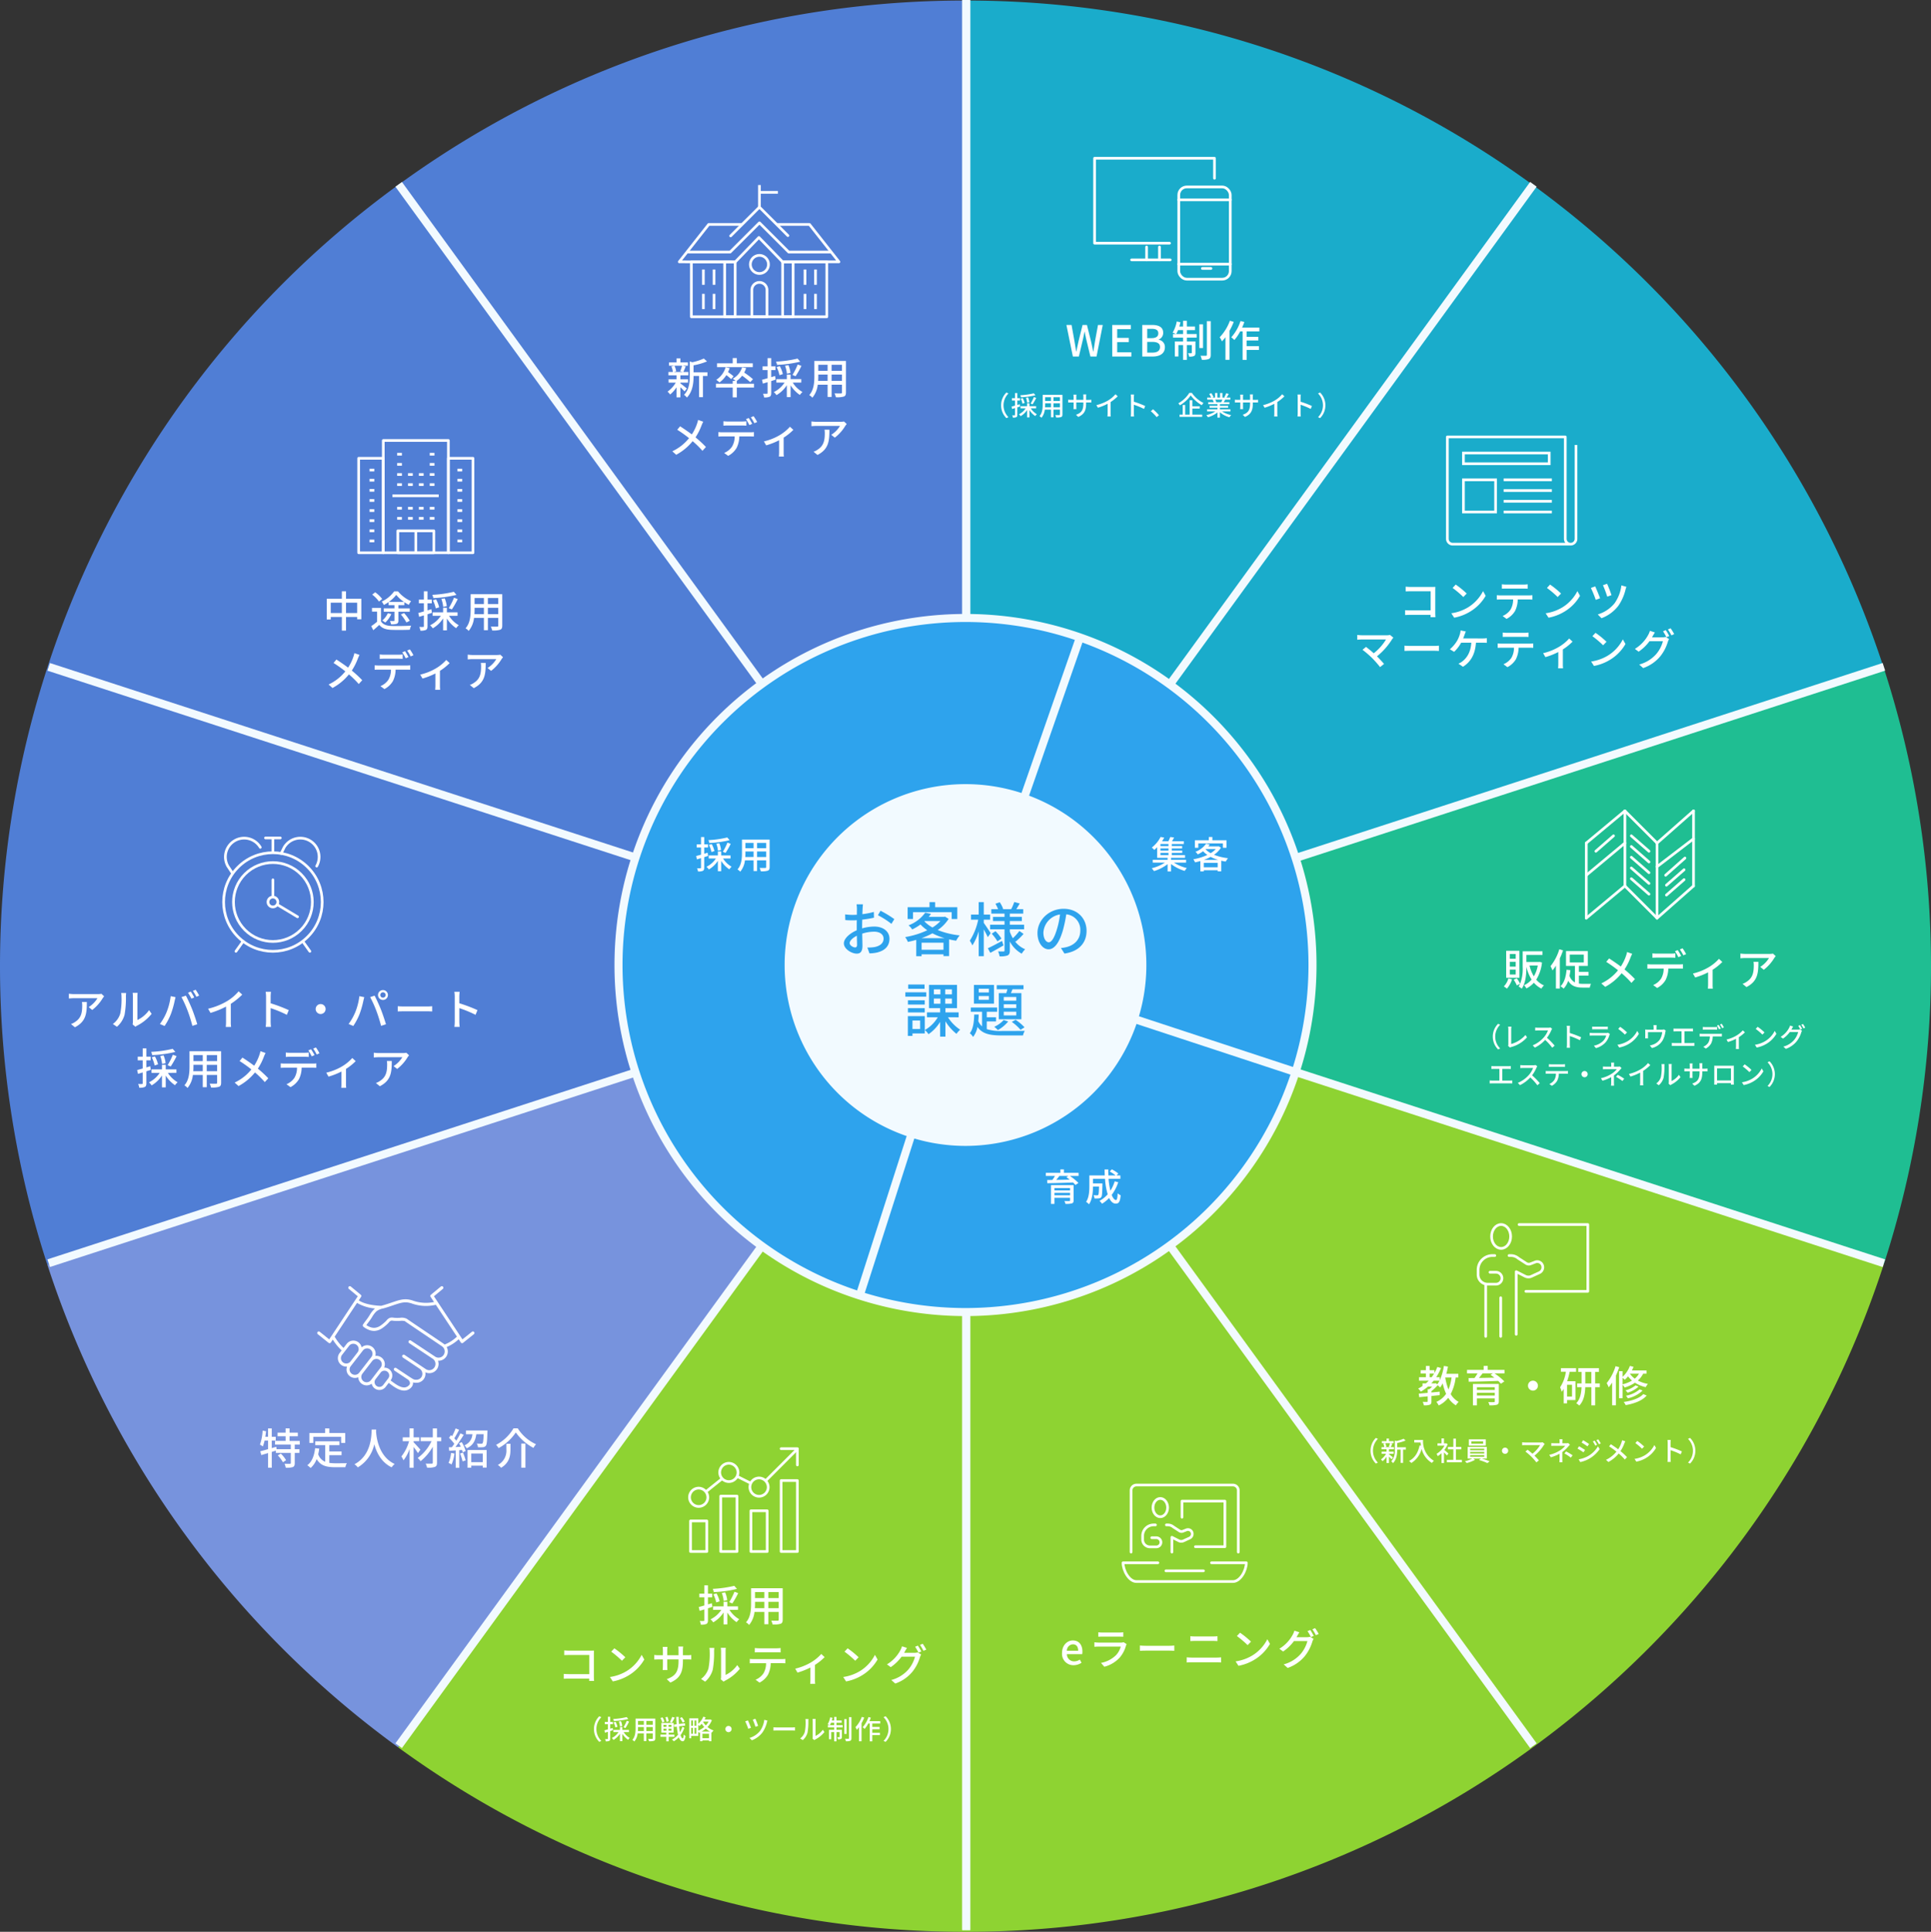 <svg xmlns="http://www.w3.org/2000/svg" width="720.445" height="720.653" viewBox="0 0 720.445 720.653">
  <rect x="0" y="0" width="720.445" height="720.653" fill="#333333" stroke="none"/>
  <g id="グループ_35816" data-name="グループ 35816" transform="translate(-12020.001 -357)">
    <path id="パス_107110" data-name="パス 107110" d="M688.512,595.507l342.58-111.314A360.718,360.718,0,0,0,900.229,304.107l-211.717,291.4Z" transform="translate(11691.708 121.927)" fill="#1aaccb"/>
    <path id="パス_107111" data-name="パス 107111" d="M688.512,655.578l211.717-291.4a358.318,358.318,0,0,0-211.717-68.827V655.578Z" transform="translate(11691.708 61.856)" fill="#1aaccb"/>
    <path id="パス_107112" data-name="パス 107112" d="M1031.092,549.637a359.872,359.872,0,0,0,0-222.62L688.512,438.331Z" transform="translate(11691.708 279.103)" fill="#1fbe92"/>
    <path id="パス_107113" data-name="パス 107113" d="M688.512,341.178V701.4A358.317,358.317,0,0,0,900.229,632.57L688.512,341.178Z" transform="translate(11691.708 376.256)" fill="#8ed332"/>
    <path id="パス_107114" data-name="パス 107114" d="M873.289,341.178,661.579,632.57A358.31,358.31,0,0,0,873.289,701.4V341.178Z" transform="translate(11506.932 376.256)" fill="#8ed332"/>
    <path id="パス_107115" data-name="パス 107115" d="M1000.436,521.264a359.608,359.608,0,0,0,30.656-68.78L688.512,341.178h0L900.229,632.57A362.416,362.416,0,0,0,1000.436,521.264Z" transform="translate(11691.708 376.256)" fill="#8ed332"/>
    <path id="パス_107116" data-name="パス 107116" d="M1002.906,438.331h0L660.333,327.017a359.863,359.863,0,0,0,0,222.62l342.572-111.306Z" transform="translate(11377.314 279.103)" fill="#507ed5"/>
    <path id="パス_107117" data-name="パス 107117" d="M644.931,452.484A360.569,360.569,0,0,0,775.794,632.57L987.5,341.178Z" transform="translate(11392.717 376.256)" fill="#7793dd"/>
    <path id="パス_107118" data-name="パス 107118" d="M775.794,304.107A360.57,360.57,0,0,0,644.931,484.193L987.5,595.507Z" transform="translate(11392.717 121.927)" fill="#507ed5"/>
    <path id="パス_107119" data-name="パス 107119" d="M873.289,655.578V295.351a358.311,358.311,0,0,0-211.709,68.827l211.709,291.4Z" transform="translate(11506.932 61.856)" fill="#507ed5"/>
    <path id="パス_107207" data-name="パス 107207" d="M0,0H3V720H0Z" transform="translate(12379 357)" fill="#f2faff"/>
    <path id="パス_107208" data-name="パス 107208" d="M0,0H3V720H0Z" transform="translate(12379 357)" fill="#f2faff"/>
    <path id="パス_107209" data-name="パス 107209" d="M0,0H3V720H0Z" transform="matrix(0.809, 0.588, -0.588, 0.809, 12590.89, 424.872)" fill="#f2faff"/>
    <path id="パス_107210" data-name="パス 107210" d="M0,0H3V720H0Z" transform="matrix(0.309, 0.951, -0.951, 0.309, 12722.417, 604.327)" fill="#f2faff"/>
    <path id="パス_107211" data-name="パス 107211" d="M0,0H3V720H0Z" transform="matrix(-0.309, 0.951, -0.951, -0.309, 12723.344, 826.82)" fill="#f2faff"/>
    <path id="パス_107212" data-name="パス 107212" d="M0,0H3V720H0Z" transform="matrix(-0.809, 0.588, -0.588, -0.809, 12593.316, 1007.364)" fill="#f2faff"/>
    <path id="パス_107213" data-name="パス 107213" d="M129.462,0A129.462,129.462,0,1,1,0,129.462,129.462,129.462,0,0,1,129.462,0Z" transform="translate(12250.762 587.538)" fill="#2ea3ed" stroke="#f2faff" stroke-width="3"/>
    <path id="パス_107214" data-name="パス 107214" d="M67.478,0A67.478,67.478,0,1,1,0,67.478,67.478,67.478,0,0,1,67.478,0Z" transform="translate(12312.746 649.522)" fill="#f2faff"/>
    <path id="パス_107215" data-name="パス 107215" d="M0,121.12,42.224,0" transform="translate(12380.5 595.38)" fill="none" stroke="#f2faff" stroke-width="3"/>
    <path id="パス_107216" data-name="パス 107216" d="M0,0,124.224,40.88" transform="translate(12380.5 716.5)" fill="none" stroke="#f2faff" stroke-width="3"/>
    <path id="パス_107217" data-name="パス 107217" d="M39.776,0,0,123.88" transform="translate(12340.724 716.5)" fill="none" stroke="#f2faff" stroke-width="3"/>
    <path id="パス_107218" data-name="パス 107218" d="M-11.046-5.81h3V-5h-3Zm3-2.548h-3v-.77h3Zm0,1.68h-3v-.8h3ZM-1.484-2.2v-1.05h-5.6V-3.99h5.222V-5H-6.8V-5.81h3.878v-.868H-6.8v-.8h3.85v-.882H-6.8v-.77h4.466v-1.036h-4.4c.266-.42.532-.91.784-1.4l-1.442-.182a12.309,12.309,0,0,1-.686,1.582h-2.38c.308-.448.574-.91.826-1.344l-1.358-.266a11.641,11.641,0,0,1-3.29,3.962,4.584,4.584,0,0,1,.924.882,12.581,12.581,0,0,0,1.092-1.008V-3.99h3.892v.742h-5.544V-2.2H-9.38A15.618,15.618,0,0,1-14.294-.1a7.581,7.581,0,0,1,.84,1.064,15.775,15.775,0,0,0,5.082-2.6v2.73h1.288V-1.666A16.162,16.162,0,0,0-1.988.9a5.285,5.285,0,0,1,.8-1.064A15.683,15.683,0,0,1-6.02-2.2ZM3.08-9.366h9.184v1.624h1.33v-2.8H8.33v-1.2H7v1.2H1.806v2.8H3.08ZM5.1-3.192A17.955,17.955,0,0,0,7.686-4.34,16.087,16.087,0,0,0,10.57-3.192ZM5.124-.448V-2.114h5.194V-.448Zm.742-6.8H9.59A8.742,8.742,0,0,1,7.7-5.726,7.949,7.949,0,0,1,5.782-7.182ZM10.682-8.3l-.238.056H6.8Q7.1-8.6,7.35-8.96L5.978-9.24A8.676,8.676,0,0,1,2.016-6.23a3.806,3.806,0,0,1,.868.966A11.146,11.146,0,0,0,4.858-6.44a9.476,9.476,0,0,0,1.61,1.372,20.089,20.089,0,0,1-5.25,1.624A4.641,4.641,0,0,1,1.862-2.3c.658-.14,1.33-.294,1.988-.49V1.092H5.124V.644h5.194v.42h1.33V-2.912c.546.126,1.106.238,1.68.322a6.373,6.373,0,0,1,.84-1.26A19.42,19.42,0,0,1,8.946-5.124a9.122,9.122,0,0,0,2.59-2.646Z" transform="translate(12464 681)" fill="#fff"/>
    <path id="パス_107219" data-name="パス 107219" d="M-10.584-2.1V-3H-4.76v.9ZM-4.76-4.8v.882h-5.824V-4.8ZM-3.444-5.88h-8.442V1.106h1.3V-1.162H-4.76V-.21c0,.2-.07.266-.322.266-.21.014-1.05.028-1.806-.014a4.276,4.276,0,0,1,.406,1.064A8.582,8.582,0,0,0-4.1.924c.49-.154.658-.476.658-1.12ZM-5.39-9.324l-.742.476c.392.28.812.588,1.232.924-1.736.028-3.472.07-5.026.084.392-.462.812-.98,1.19-1.484Zm3.808-1.148H-7.056V-11.76h-1.33v1.288h-5.432v1.148h3.43a16.5,16.5,0,0,1-.994,1.512c-.7,0-1.344.014-1.918.014l.042,1.19c2.436-.028,6.118-.126,9.6-.266a10.6,10.6,0,0,1,.9.924l1.12-.756A20.128,20.128,0,0,0-4.844-9.324h3.262ZM11.886-7.294a14.188,14.188,0,0,1-1.6,3.486A27.288,27.288,0,0,1,9.6-8.232H14V-9.506H12.572l.672-.714a14.786,14.786,0,0,0-2.422-1.554l-.784.8a15,15,0,0,1,2.2,1.47h-2.7q-.063-1.092-.042-2.226H8.12c0,.742.028,1.5.07,2.226H2.436v3.962c0,1.806-.1,4.214-1.218,5.894a5.557,5.557,0,0,1,1.092.9C3.542-.56,3.78-3.36,3.794-5.348h2.24c-.042,2.114-.126,2.912-.28,3.108a.5.5,0,0,1-.434.168c-.224,0-.77-.014-1.344-.07a3.126,3.126,0,0,1,.35,1.218A9.976,9.976,0,0,0,5.978-.952a1.24,1.24,0,0,0,.9-.448c.294-.392.364-1.6.434-4.634v-.5H3.794V-8.232h4.48a26.308,26.308,0,0,0,.994,5.768A11.05,11.05,0,0,1,6.216-.014,6.742,6.742,0,0,1,7.168,1.05,12.866,12.866,0,0,0,9.814-1.092c.63,1.316,1.442,2.1,2.464,2.1,1.148,0,1.624-.658,1.834-3.122a3.418,3.418,0,0,1-1.12-.728c-.084,1.806-.252,2.52-.616,2.52-.588,0-1.134-.728-1.61-1.918A15.9,15.9,0,0,0,13.2-6.972Z" transform="translate(12424 805)" fill="#fff"/>
    <path id="パス_107220" data-name="パス 107220" d="M-2.66-11.578a37.637,37.637,0,0,1-7.028.994A4.267,4.267,0,0,1-9.352-9.52a38.767,38.767,0,0,0,7.56-1.05ZM-3.3-5.824A27.328,27.328,0,0,0-1.386-9.2L-2.6-9.646a22.07,22.07,0,0,1-1.708,3.4ZM-4.97-6.9a9.24,9.24,0,0,0-.672-2.534l-1.092.2a9.614,9.614,0,0,1,.6,2.59Zm-2.478.392A9.937,9.937,0,0,0-8.456-9.1l-1.036.294A9.99,9.99,0,0,1-8.568-6.16Zm-2.534.616-1.274.378v-2.31h1.4v-1.2h-1.4v-2.7h-1.19v2.7H-14.07v1.2h1.624v2.66c-.686.2-1.316.378-1.82.5l.294,1.26c.462-.154.98-.308,1.526-.476V-.336c0,.2-.07.238-.252.238-.154.014-.672.014-1.232,0a4.156,4.156,0,0,1,.35,1.2A4.176,4.176,0,0,0-11.76.868c.378-.21.5-.56.5-1.2V-4.242c.476-.154.966-.308,1.442-.462Zm8.54,2.156V-4.872H-4.928v-1.5H-6.16v1.5H-9.576v1.134H-6.9A8.814,8.814,0,0,1-10.416-.644,4.986,4.986,0,0,1-9.534.35,9.882,9.882,0,0,0-6.16-2.884V1.008h1.232V-2.856A10.368,10.368,0,0,0-1.9.294,5.627,5.627,0,0,1-1.05-.672,8.984,8.984,0,0,1-4.228-3.738Zm9.9-.546V-6.356h3.388v2.072Zm-4.4,0C4.1-4.8,4.116-5.32,4.116-5.8v-.56H7.154v2.072ZM7.154-9.548v1.974H4.116V-9.548Zm4.69,1.974H8.456V-9.548h3.388Zm1.3-3.22H2.828V-5.81c0,1.974-.14,4.452-1.666,6.146a4.309,4.309,0,0,1,1.022.854,8.031,8.031,0,0,0,1.75-4.242h3.22v4h1.3v-4h3.388V-.546c0,.266-.1.35-.35.35S10.3-.182,9.408-.224a5.379,5.379,0,0,1,.434,1.26A7.664,7.664,0,0,0,12.46.812c.5-.2.686-.588.686-1.344Z" transform="translate(12294 681)" fill="#fff"/>
    <path id="パス_107221" data-name="パス 107221" d="M-40.964-1.562c-.748,0-2.024-.748-2.024-1.606,0-.88,1.1-1.98,2.684-2.75.022,1.408.066,2.662.066,3.344C-40.238-1.848-40.5-1.562-40.964-1.562Zm2.618-7.854c0-.77.022-1.628.044-2.508a43.228,43.228,0,0,0,4.378-.726l-.044-2.156a26.493,26.493,0,0,1-4.29.836c.044-.77.066-1.474.088-2s.088-1.254.132-1.672h-2.376a13.936,13.936,0,0,1,.132,1.716c0,.4-.022,1.188-.022,2.178-.528.022-1.034.044-1.5.044a21.627,21.627,0,0,1-2.882-.176l.066,2.112c.858.088,1.892.11,2.86.11.418,0,.9-.022,1.43-.066-.022.814-.022,1.628-.022,2.4v1.364c-2.574,1.122-4.8,3.036-4.8,4.884,0,2.112,2.9,3.828,4.8,3.828,1.276,0,2.134-.66,2.134-2.97,0-.858-.066-2.684-.088-4.488a14.6,14.6,0,0,1,4.466-.726c1.98,0,3.5.924,3.5,2.6,0,1.848-1.606,2.816-3.432,3.146a14.571,14.571,0,0,1-2.618.154L-35.6.66a14.589,14.589,0,0,0,2.75-.308c3.212-.77,4.708-2.574,4.708-5.17,0-2.794-2.442-4.532-5.676-4.532a16.8,16.8,0,0,0-4.532.682Zm5.9-4.158a32.253,32.253,0,0,1,5.038,3.212l1.078-1.76a40.226,40.226,0,0,0-5.148-3.124Zm13.09-1.144H-4.928v2.552h2.09v-4.4H-11.11v-1.892H-13.2v1.892h-8.162v4.4h2Zm3.168,9.7a28.215,28.215,0,0,0,4.07-1.8,25.279,25.279,0,0,0,4.532,1.8ZM-16.148-.7V-3.322h8.162V-.7ZM-14.982-11.4H-9.13A13.738,13.738,0,0,1-12.1-9a12.492,12.492,0,0,1-3.014-2.288Zm7.568-1.65-.374.088h-5.72q.462-.561.858-1.122l-2.156-.44a13.633,13.633,0,0,1-6.226,4.73,5.981,5.981,0,0,1,1.364,1.518,17.515,17.515,0,0,0,3.1-1.848,14.891,14.891,0,0,0,2.53,2.156,31.569,31.569,0,0,1-8.25,2.552,7.293,7.293,0,0,1,1.012,1.8c1.034-.22,2.09-.462,3.124-.77V1.716h2v-.7h8.162v.66H-5.9V-4.576c.858.2,1.738.374,2.64.506a10.015,10.015,0,0,1,1.32-1.98,30.517,30.517,0,0,1-8.206-2,14.335,14.335,0,0,0,4.07-4.158ZM9.614-6.886c-.352-.572-1.98-3.036-2.574-3.828v-1.21H9.394v-1.892H7.04v-4.642H5.148v4.642H2.288v1.892H4.972A23.469,23.469,0,0,1,1.826-4.07a10.356,10.356,0,0,1,.968,1.76A20.524,20.524,0,0,0,5.148-7.59V1.716H7.04V-8.294c.572,1.034,1.21,2.222,1.5,2.9Zm4.246,2.9C11.9-2.926,9.922-1.87,8.558-1.254L9.482.462c1.452-.792,3.256-1.8,4.906-2.772ZM10.01-6.688a18.108,18.108,0,0,1,2.134,2.86l1.5-1.034a16.69,16.69,0,0,0-2.222-2.75Zm8.91,2.97A27.665,27.665,0,0,0,21.89-6.6L20.328-7.7a19.813,19.813,0,0,1-2.442,2.706,14.924,14.924,0,0,1-1.122-2.4v-.924h5.324v-1.716H16.764V-11.4h4.488v-1.562H16.764V-14.19h4.994v-1.65H19.184c.4-.616.836-1.364,1.276-2.112l-2.046-.55A18.66,18.66,0,0,1,17.27-15.84H14.036l.242-.088A11.137,11.137,0,0,0,13-18.414l-1.606.55a15.619,15.619,0,0,1,.99,2.024H9.856v1.65h4.928v1.232H10.472V-11.4h4.312v1.364H9.394v1.716h5.39v7.9c0,.264-.088.352-.352.352-.286.022-1.188.022-2.046-.022a7.375,7.375,0,0,1,.55,1.848,7.677,7.677,0,0,0,2.992-.33c.638-.33.836-.858.836-1.848V-3.784A10.96,10.96,0,0,0,21.208.77,7.866,7.866,0,0,1,22.484-.88,9.194,9.194,0,0,1,18.59-3.96Zm12.364.242c-.88,0-2-1.144-2-3.652a7.3,7.3,0,0,1,6.2-6.732A30.185,30.185,0,0,1,34.3-8.25C33.286-4.884,32.23-3.476,31.284-3.476Zm5.852,4.2c5.324-.748,8.25-3.916,8.25-8.47,0-4.576-3.322-8.228-8.558-8.228-5.456,0-9.746,4.2-9.746,9.042,0,3.63,1.98,6.072,4.136,6.072,2.178,0,3.982-2.486,5.3-6.93a49.862,49.862,0,0,0,1.3-6.116,5.762,5.762,0,0,1,5.236,6.072c0,3.52-2.486,5.544-5.28,6.182a12.337,12.337,0,0,1-1.936.308ZM-15.048,12.268h-6.116v1.606h6.116Zm.638,2.9h-7.81V16.8h7.81Zm-.572,2.992h-6.27v1.584h6.27Zm-6.27,4.532h6.27V21.09h-6.27ZM-16.7,25.71v3.168h-2.86V25.71Zm1.738-1.65h-6.314v7.392h1.716v-.924h4.6Zm3.388-6.534H-9.13V19.44h-2.442Zm0-3.454H-9.13v1.87h-2.442Zm6.732,1.87H-7.348v-1.87H-4.84Zm0,3.5H-7.348V17.526H-4.84Zm2.508,5.06V22.674H-7.26V21.09h4.312V12.4H-13.4v8.69H-9.24v1.584h-4.906V24.5h4.026a13.281,13.281,0,0,1-4.818,4.752,8.377,8.377,0,0,1,1.364,1.562,15.063,15.063,0,0,0,4.334-4.6v5.5h1.98v-5.7a18.317,18.317,0,0,0,4.114,4.664,7.71,7.71,0,0,1,1.386-1.54A15.558,15.558,0,0,1-6.314,24.5Zm21.494-6.2H14.5V16.932h4.664Zm0,2.728H14.5V19.66h4.664Zm0,2.772H14.5V22.41h4.664ZM12.65,15.48v9.768h8.426V15.48H17.16c.2-.44.4-.946.594-1.43h4.114V12.532H11.88V14.05h3.982c-.132.484-.264.968-.418,1.43Zm4.84,10.736a18.117,18.117,0,0,1,3.278,2.948l1.474-.924a17.36,17.36,0,0,0-3.322-2.794Zm-3.036-.682a10.277,10.277,0,0,1-3.5,2.508A10.25,10.25,0,0,1,12.3,29.274a13.577,13.577,0,0,0,3.85-3.212Zm-5.5-10.3H5.17V13.852H8.954Zm0,2.75H5.17V16.58H8.954Zm1.892-5.566H3.366v7h7.48ZM8.162,26.04h3.454V24.5H8.162V22.432h3.85V20.87H2.2v1.562H6.4v5.456A5.747,5.747,0,0,1,4.994,25.93c.088-.814.132-1.628.154-2.464H3.476C3.41,26.128,3.1,28.9,1.826,30.44a5.639,5.639,0,0,1,1.232,1.386,8.435,8.435,0,0,0,1.628-3.74c1.87,2.706,4.862,3.19,9.328,3.19H21.67a5.6,5.6,0,0,1,.682-1.716c-1.5.044-7.128.044-8.338.044a17.438,17.438,0,0,1-5.852-.682Z" transform="translate(12380 712)" fill="#2ea3ed"/>
    <g id="グループ_35721" data-name="グループ 35721" transform="translate(12428.382 416.034)">
      <rect id="長方形_17933" data-name="長方形 17933" width="19.205" height="34.41" rx="3" transform="translate(31.413 10.699)" fill="none" stroke="#fff" stroke-linecap="round" stroke-linejoin="round" stroke-width="1"/>
      <line id="線_971" data-name="線 971" x2="19.205" transform="translate(31.413 15.5)" fill="none" stroke="#fff" stroke-linecap="round" stroke-linejoin="round" stroke-width="1"/>
      <line id="線_972" data-name="線 972" x2="3.201" transform="translate(40.215 41.107)" fill="none" stroke="#fff" stroke-linecap="round" stroke-linejoin="round" stroke-width="1"/>
      <line id="線_973" data-name="線 973" x2="19.205" transform="translate(31.413 39.507)" fill="none" stroke="#fff" stroke-linecap="round" stroke-linejoin="round" stroke-width="1"/>
      <path id="パス_106985" data-name="パス 106985" d="M80.961,77.689H53V46H97.737v7.456" transform="translate(-53 -46)" fill="none" stroke="#fff" stroke-linecap="round" stroke-linejoin="round" stroke-width="1"/>
      <line id="線_974" data-name="線 974" y2="4.801" transform="translate(24.211 33.105)" fill="none" stroke="#fff" stroke-linecap="round" stroke-linejoin="round" stroke-width="1"/>
      <line id="線_975" data-name="線 975" y2="4.801" transform="translate(19.409 33.105)" fill="none" stroke="#fff" stroke-linecap="round" stroke-linejoin="round" stroke-width="1"/>
      <line id="線_976" data-name="線 976" x1="14.404" transform="translate(13.808 37.907)" fill="none" stroke="#fff" stroke-linecap="round" stroke-linejoin="round" stroke-width="1"/>
    </g>
    <g id="グループ_35728" data-name="グループ 35728" transform="translate(12611.836 659.5)">
      <line id="線_977" data-name="線 977" y1="28.008" transform="translate(0 12.003)" fill="none" stroke="#fff" stroke-linecap="round" stroke-linejoin="round" stroke-width="1"/>
      <line id="線_978" data-name="線 978" y1="28.008" transform="translate(14.404 0)" fill="none" stroke="#fff" stroke-linecap="round" stroke-linejoin="round" stroke-width="1"/>
      <line id="線_979" data-name="線 979" y1="28.008" transform="translate(26.407 12.003)" fill="none" stroke="#fff" stroke-linecap="round" stroke-linejoin="round" stroke-width="1"/>
      <line id="線_980" data-name="線 980" y1="28.008" transform="translate(40.011 0)" fill="none" stroke="#fff" stroke-linecap="round" stroke-linejoin="round" stroke-width="1"/>
      <line id="線_981" data-name="線 981" y1="12.003" x2="14.404" transform="translate(0 0)" fill="none" stroke="#fff" stroke-linecap="round" stroke-linejoin="round" stroke-width="1"/>
      <line id="線_982" data-name="線 982" y1="12.003" x2="14.404" transform="translate(0 28.008)" fill="none" stroke="#fff" stroke-linecap="round" stroke-linejoin="round" stroke-width="1"/>
      <line id="線_983" data-name="線 983" y1="12.003" x2="13.604" transform="translate(26.407 0)" fill="none" stroke="#fff" stroke-linecap="round" stroke-linejoin="round" stroke-width="1"/>
      <line id="線_984" data-name="線 984" y1="10.403" x2="13.604" transform="translate(26.407 10.403)" fill="none" stroke="#fff" stroke-linecap="round" stroke-linejoin="round" stroke-width="1"/>
      <line id="線_985" data-name="線 985" y1="12.003" x2="14.404" transform="translate(0 12.003)" fill="none" stroke="#fff" stroke-linecap="round" stroke-linejoin="round" stroke-width="1"/>
      <g id="グループ_35506" data-name="グループ 35506" transform="translate(29.608 17.605)">
        <line id="線_986" data-name="線 986" x1="7.202" y2="6.402" transform="translate(0 0)" fill="none" stroke="#fff" stroke-linecap="round" stroke-linejoin="round" stroke-width="1"/>
      </g>
      <g id="グループ_35507" data-name="グループ 35507" transform="translate(29.903 21.959)">
        <line id="線_987" data-name="線 987" x1="6.582" y2="5.762" fill="none" stroke="#fff" stroke-linecap="round" stroke-linejoin="round" stroke-width="1"/>
      </g>
      <g id="グループ_35508" data-name="グループ 35508" transform="translate(29.903 25.647)">
        <line id="線_988" data-name="線 988" x1="6.582" y2="5.754" fill="none" stroke="#fff" stroke-linecap="round" stroke-linejoin="round" stroke-width="1"/>
      </g>
      <line id="線_989" data-name="線 989" x1="6.582" y1="5.754" transform="translate(16.808 9.304)" fill="none" stroke="#fff" stroke-linecap="round" stroke-linejoin="round" stroke-width="1"/>
      <line id="線_990" data-name="線 990" x1="6.582" y2="5.754" transform="translate(3.575 9.304)" fill="none" stroke="#fff" stroke-linecap="round" stroke-linejoin="round" stroke-width="1"/>
      <line id="線_991" data-name="線 991" x1="6.582" y1="5.762" transform="translate(16.808 13.299)" fill="none" stroke="#fff" stroke-linecap="round" stroke-linejoin="round" stroke-width="1"/>
      <line id="線_992" data-name="線 992" x1="6.582" y1="5.754" transform="translate(16.808 17.302)" fill="none" stroke="#fff" stroke-linecap="round" stroke-linejoin="round" stroke-width="1"/>
      <line id="線_993" data-name="線 993" x1="6.582" y1="5.754" transform="translate(16.808 21.302)" fill="none" stroke="#fff" stroke-linecap="round" stroke-linejoin="round" stroke-width="1"/>
      <line id="線_994" data-name="線 994" x1="6.582" y1="5.753" transform="translate(16.808 25.302)" fill="none" stroke="#fff" stroke-linecap="round" stroke-linejoin="round" stroke-width="1"/>
      <line id="線_995" data-name="線 995" y1="12.003" x2="13.604" transform="translate(26.407 28.008)" fill="none" stroke="#fff" stroke-linecap="round" stroke-linejoin="round" stroke-width="1"/>
      <line id="線_996" data-name="線 996" x1="12.003" y1="12.003" transform="translate(14.404 0)" fill="none" stroke="#fff" stroke-linecap="round" stroke-linejoin="round" stroke-width="1"/>
      <line id="線_997" data-name="線 997" x1="12.003" y1="12.003" transform="translate(14.404 28.008)" fill="none" stroke="#fff" stroke-linecap="round" stroke-linejoin="round" stroke-width="1"/>
    </g>
    <g id="グループ_35727" data-name="グループ 35727" transform="translate(12571.466 813.813)">
      <g id="グループ_35510" data-name="グループ 35510" transform="translate(0 0)">
        <ellipse id="楕円形_178" data-name="楕円形 178" cx="3.56" cy="4.45" rx="3.56" ry="4.45" transform="translate(5.032)" fill="none" stroke="#fff" stroke-linecap="round" stroke-linejoin="round" stroke-width="1"/>
        <line id="線_998" data-name="線 998" y2="19.205" transform="translate(2.845 22.514)" fill="none" stroke="#fff" stroke-linecap="round" stroke-linejoin="round" stroke-width="1"/>
        <line id="線_999" data-name="線 999" y1="14.404" transform="translate(8.447 27.316)" fill="none" stroke="#fff" stroke-linecap="round" stroke-linejoin="round" stroke-width="1"/>
        <path id="パス_106986" data-name="パス 106986" d="M53.23,110H52.34A5.34,5.34,0,0,0,47,115.34v1.78a3.56,3.56,0,0,0,3.56,3.56h3.115a2.225,2.225,0,0,0,2.225-2.225h0a2.225,2.225,0,0,0-2.225-2.225H51.45" transform="translate(-47 -98.429)" fill="none" stroke="#fff" stroke-linecap="round" stroke-linejoin="round" stroke-width="1"/>
        <path id="パス_106987" data-name="パス 106987" d="M60,110h.582a4.246,4.246,0,0,1,2.844,1.013l2.959,1.915a1.781,1.781,0,0,0,1.609.166l1.672-.647a2.063,2.063,0,0,1,2.777,1.174,2.213,2.213,0,0,1-1.22,2.807l-3,1.371A2.667,2.667,0,0,1,66,117.711l-3.334-1.684v23.346" transform="translate(-48.429 -98.429)" fill="none" stroke="#fff" stroke-linecap="round" stroke-linejoin="round" stroke-width="1"/>
      </g>
      <path id="パス_106988" data-name="パス 106988" d="M64.194,97h25.64v24.922H66.725" transform="translate(-48.89 -97)" fill="none" stroke="#fff" stroke-linecap="round" stroke-linejoin="round" stroke-width="1"/>
    </g>
    <g id="グループ_35726" data-name="グループ 35726" transform="translate(12277.258 897.437)">
      <path id="パス_106994" data-name="パス 106994" d="M151.295,334.033l11.539-9.27,10.993,5.479,14.3-14.306" transform="translate(-147.883 -315.816)" fill="none" stroke="#fff" stroke-linecap="round" stroke-linejoin="round" stroke-width="1"/>
      <path id="パス_106995" data-name="パス 106995" d="M156.024,328.395a3.413,3.413,0,1,1-3.413-3.5A3.457,3.457,0,0,1,156.024,328.395Z" transform="translate(-149.2 -310.178)" fill="#8ed332" stroke="#fff" stroke-miterlimit="10" stroke-width="1"/>
      <path id="パス_106996" data-name="パス 106996" d="M162.938,322.705a3.412,3.412,0,1,1-3.411-3.5A3.454,3.454,0,0,1,162.938,322.705Z" transform="translate(-144.85 -313.758)" fill="#8ed332" stroke="#fff" stroke-miterlimit="10" stroke-width="1"/>
      <path id="パス_106997" data-name="パス 106997" d="M169.854,326.068a3.412,3.412,0,1,1-3.411-3.5A3.454,3.454,0,0,1,169.854,326.068Z" transform="translate(-140.5 -311.642)" fill="#8ed332" stroke="#fff" stroke-miterlimit="10" stroke-width="1"/>
      <rect id="長方形_17934" data-name="長方形 17934" width="6.063" height="11.408" transform="translate(0.381 26.953)" fill="none" stroke="#fff" stroke-linecap="round" stroke-linejoin="round" stroke-width="1"/>
      <rect id="長方形_17935" data-name="長方形 17935" width="6.063" height="15.2" transform="translate(22.912 23.161)" fill="none" stroke="#fff" stroke-linecap="round" stroke-linejoin="round" stroke-width="1"/>
      <rect id="長方形_17936" data-name="長方形 17936" width="6.063" height="20.679" transform="translate(11.646 17.682)" fill="none" stroke="#fff" stroke-linecap="round" stroke-linejoin="round" stroke-width="1"/>
      <rect id="長方形_17937" data-name="長方形 17937" width="6.063" height="26.473" transform="translate(34.178 11.888)" fill="none" stroke="#fff" stroke-linecap="round" stroke-linejoin="round" stroke-width="1"/>
      <path id="パス_106999" data-name="パス 106999" d="M170.181,315.862h6.063v6.063" transform="translate(-136.003 -315.862)" fill="none" stroke="#fff" stroke-linecap="round" stroke-linejoin="round" stroke-width="1"/>
    </g>
    <g id="グループ_35724" data-name="グループ 35724" transform="translate(12095.813 667.495)">
      <circle id="楕円形_180" data-name="楕円形 180" cx="18.388" cy="18.388" r="18.388" transform="translate(0 26.005) rotate(-45)" fill="none" stroke="#fff" stroke-linecap="round" stroke-linejoin="round" stroke-width="1"/>
      <line id="線_1001" data-name="線 1001" y2="5.057" transform="translate(26.005 2.1)" fill="none" stroke="#fff" stroke-linecap="round" stroke-linejoin="round" stroke-width="1"/>
      <line id="線_1002" data-name="線 1002" x2="5.517" transform="translate(23.247 2.1)" fill="none" stroke="#fff" stroke-linecap="round" stroke-linejoin="round" stroke-width="1"/>
      <path id="パス_107000" data-name="パス 107000" d="M1126.769,384.119l-1.661-2.525a7,7,0,0,1,12.123-7" transform="translate(-1115.934 -368.994)" fill="none" stroke="#fff" stroke-linecap="round" stroke-linejoin="round" stroke-width="1"/>
      <path id="パス_107001" data-name="パス 107001" d="M1285.1,381.594a7,7,0,0,0-12.123-7l-1.13,2.274" transform="translate(-1242.755 -368.994)" fill="none" stroke="#fff" stroke-linecap="round" stroke-linejoin="round" stroke-width="1"/>
      <circle id="楕円形_181" data-name="楕円形 181" cx="14.711" cy="14.711" r="14.711" transform="translate(5.201 26.005) rotate(-45)" fill="none" stroke="#fff" stroke-linecap="round" stroke-linejoin="round" stroke-width="1"/>
      <line id="線_1003" data-name="線 1003" x2="2.493" y2="3.49" transform="translate(37.304 40.904)" fill="none" stroke="#fff" stroke-linecap="round" stroke-linejoin="round" stroke-width="1"/>
      <line id="線_1004" data-name="線 1004" y1="3.743" x2="2.674" transform="translate(12.214 40.651)" fill="none" stroke="#fff" stroke-linecap="round" stroke-linejoin="round" stroke-width="1"/>
      <ellipse id="楕円形_182" data-name="楕円形 182" cx="1.839" cy="1.839" rx="1.839" ry="1.839" transform="translate(24.166 24.166)" fill="none" stroke="#fff" stroke-linecap="round" stroke-linejoin="round" stroke-width="1"/>
      <line id="線_1005" data-name="線 1005" y2="6.436" transform="translate(26.005 17.73)" fill="none" stroke="#fff" stroke-linecap="round" stroke-linejoin="round" stroke-width="1"/>
      <line id="線_1006" data-name="線 1006" x1="7.355" y1="4.413" transform="translate(27.844 27.109)" fill="none" stroke="#fff" stroke-linecap="round" stroke-linejoin="round" stroke-width="1"/>
    </g>
    <g id="グループ_35722" data-name="グループ 35722" transform="translate(12273.429 426.034)">
      <path id="パス_107002" data-name="パス 107002" d="M348.935,414.357h16.9v20.5H315.3v-20.5h15.055" transform="translate(-310.785 -385.714)" fill="none" stroke="#fff" stroke-linejoin="round" stroke-width="1"/>
      <path id="パス_107003" data-name="パス 107003" d="M338.645,392.6l10.736-10.725,10.612,10.611" transform="translate(-319.467 -373.633)" fill="none" stroke="#fff" stroke-linecap="round" stroke-linejoin="round" stroke-width="1"/>
      <path id="パス_107004" data-name="パス 107004" d="M313.067,402.093h15.875l10.927-10.911,10.912,10.911h15.876" transform="translate(-309.953 -377.094)" fill="none" stroke="#fff" stroke-linejoin="round" stroke-width="1"/>
      <path id="パス_107005" data-name="パス 107005" d="M331.562,392.154H319.085L308.108,406.1l20.888.035L337.823,397l8.827,9.094,21.031.006L356.7,392.154H344.476" transform="translate(-308.108 -377.455)" fill="none" stroke="#fff" stroke-linejoin="round" stroke-width="1"/>
      <path id="パス_107006" data-name="パス 107006" d="M350.361,413.9a3.373,3.373,0,1,1,3.373,3.372A3.373,3.373,0,0,1,350.361,413.9Z" transform="translate(-323.825 -384.288)" fill="none" stroke="#fff" stroke-linejoin="round" stroke-width="1"/>
      <line id="線_1007" data-name="線 1007" y2="5.699" transform="translate(8.992 31.509)" fill="none" stroke="#fff" stroke-linejoin="round" stroke-width="1"/>
      <line id="線_1008" data-name="線 1008" y2="5.699" transform="translate(12.973 31.509)" fill="none" stroke="#fff" stroke-linejoin="round" stroke-width="1"/>
      <line id="線_1009" data-name="線 1009" y2="5.7" transform="translate(8.992 40.579)" fill="none" stroke="#fff" stroke-linejoin="round" stroke-width="1"/>
      <line id="線_1010" data-name="線 1010" y2="5.7" transform="translate(12.973 40.579)" fill="none" stroke="#fff" stroke-linejoin="round" stroke-width="1"/>
      <path id="パス_107007" data-name="パス 107007" d="M335.1,434.879V414.414h3.9v20.465Z" transform="translate(-318.15 -385.735)" fill="none" stroke="#fff" stroke-linejoin="round" stroke-width="1"/>
      <path id="パス_107008" data-name="パス 107008" d="M369.528,434.879V414.414h3.9v20.465Z" transform="translate(-330.954 -385.735)" fill="none" stroke="#fff" stroke-linejoin="round" stroke-width="1"/>
      <line id="線_1011" data-name="線 1011" y2="5.699" transform="translate(46.921 31.509)" fill="none" stroke="#fff" stroke-linejoin="round" stroke-width="1"/>
      <line id="線_1012" data-name="線 1012" y2="5.699" transform="translate(50.825 31.509)" fill="none" stroke="#fff" stroke-linejoin="round" stroke-width="1"/>
      <line id="線_1013" data-name="線 1013" y2="5.699" transform="translate(50.825 40.579)" fill="none" stroke="#fff" stroke-linejoin="round" stroke-width="1"/>
      <line id="線_1014" data-name="線 1014" y2="5.7" transform="translate(46.921 40.579)" fill="none" stroke="#fff" stroke-linejoin="round" stroke-width="1"/>
      <path id="パス_107009" data-name="パス 107009" d="M354.06,426.572a2.821,2.821,0,0,0-2.821,2.821V439.4h5.643V429.393A2.821,2.821,0,0,0,354.06,426.572Z" transform="translate(-324.151 -390.257)" fill="none" stroke="#fff" stroke-linejoin="round" stroke-width="1"/>
      <line id="線_1015" data-name="線 1015" y1="8.245" transform="translate(29.914)" fill="none" stroke="#fff" stroke-linejoin="round" stroke-width="1"/>
      <line id="線_1016" data-name="線 1016" x2="7.098" transform="translate(29.714 2.722)" fill="none" stroke="#fff" stroke-linejoin="round" stroke-width="1"/>
    </g>
    <g id="グループ_35723" data-name="グループ 35723" transform="translate(12153.815 521.32)">
      <rect id="長方形_17938" data-name="長方形 17938" width="24.283" height="41.879" transform="translate(9.183)" fill="none" stroke="#fff" stroke-linecap="round" stroke-linejoin="round" stroke-width="1"/>
      <rect id="長方形_17939" data-name="長方形 17939" width="9.183" height="35.239" transform="translate(0 6.64)" fill="none" stroke="#fff" stroke-linecap="round" stroke-linejoin="round" stroke-width="1"/>
      <rect id="長方形_17940" data-name="長方形 17940" width="9.183" height="35.239" transform="translate(33.466 6.64)" fill="none" stroke="#fff" stroke-linecap="round" stroke-linejoin="round" stroke-width="1"/>
      <rect id="長方形_17941" data-name="長方形 17941" width="13.429" height="8.172" transform="translate(14.612 33.707)" fill="none" stroke="#fff" stroke-linecap="round" stroke-linejoin="round" stroke-width="1"/>
      <line id="線_1017" data-name="線 1017" y2="8.172" transform="translate(21.325 33.707)" fill="none" stroke="#fff" stroke-linejoin="round" stroke-width="1"/>
      <g id="グループ_35517" data-name="グループ 35517" transform="translate(4.068 11.044)">
        <g id="グループ_35516" data-name="グループ 35516" transform="translate(0 15.098)">
          <line id="線_1018" data-name="線 1018" x2="1.767" fill="none" stroke="#fff" stroke-linejoin="round" stroke-width="1"/>
          <line id="線_1019" data-name="線 1019" x2="1.767" transform="translate(0 3.778)" fill="none" stroke="#fff" stroke-linejoin="round" stroke-width="1"/>
          <line id="線_1020" data-name="線 1020" x2="1.767" transform="translate(0 7.555)" fill="none" stroke="#fff" stroke-linejoin="round" stroke-width="1"/>
          <line id="線_1021" data-name="線 1021" x2="1.767" transform="translate(0 11.333)" fill="none" stroke="#fff" stroke-linejoin="round" stroke-width="1"/>
        </g>
        <line id="線_1022" data-name="線 1022" x2="1.767" fill="none" stroke="#fff" stroke-linejoin="round" stroke-width="1"/>
        <line id="線_1023" data-name="線 1023" x2="1.767" transform="translate(0 3.777)" fill="none" stroke="#fff" stroke-linejoin="round" stroke-width="1"/>
        <line id="線_1024" data-name="線 1024" x2="1.767" transform="translate(0 7.555)" fill="none" stroke="#fff" stroke-linejoin="round" stroke-width="1"/>
        <line id="線_1025" data-name="線 1025" x2="1.767" transform="translate(0 11.333)" fill="none" stroke="#fff" stroke-linejoin="round" stroke-width="1"/>
      </g>
      <g id="グループ_35526" data-name="グループ 35526" transform="translate(14.366 5.135)">
        <g id="グループ_35519" data-name="グループ 35519">
          <g id="グループ_35518" data-name="グループ 35518" transform="translate(0 20.141)">
            <line id="線_1026" data-name="線 1026" x2="1.767" fill="none" stroke="#fff" stroke-linejoin="round" stroke-width="1"/>
            <line id="線_1027" data-name="線 1027" x2="1.767" transform="translate(0 3.778)" fill="none" stroke="#fff" stroke-linejoin="round" stroke-width="1"/>
          </g>
          <line id="線_1028" data-name="線 1028" x2="1.767" fill="none" stroke="#fff" stroke-linejoin="round" stroke-width="1"/>
          <line id="線_1029" data-name="線 1029" x2="1.767" transform="translate(0 3.777)" fill="none" stroke="#fff" stroke-linejoin="round" stroke-width="1"/>
          <line id="線_1030" data-name="線 1030" x2="1.767" transform="translate(0 7.556)" fill="none" stroke="#fff" stroke-linejoin="round" stroke-width="1"/>
          <line id="線_1031" data-name="線 1031" x2="1.767" transform="translate(0 11.333)" fill="none" stroke="#fff" stroke-linejoin="round" stroke-width="1"/>
        </g>
        <g id="グループ_35521" data-name="グループ 35521" transform="translate(4.05 7.556)">
          <g id="グループ_35520" data-name="グループ 35520" transform="translate(0 12.585)">
            <line id="線_1032" data-name="線 1032" x2="1.767" fill="none" stroke="#fff" stroke-linejoin="round" stroke-width="1"/>
            <line id="線_1033" data-name="線 1033" x2="1.767" transform="translate(0 3.778)" fill="none" stroke="#fff" stroke-linejoin="round" stroke-width="1"/>
          </g>
          <line id="線_1034" data-name="線 1034" x2="1.767" fill="none" stroke="#fff" stroke-linejoin="round" stroke-width="1"/>
          <line id="線_1035" data-name="線 1035" x2="1.767" transform="translate(0 3.777)" fill="none" stroke="#fff" stroke-linejoin="round" stroke-width="1"/>
        </g>
        <g id="グループ_35523" data-name="グループ 35523" transform="translate(8.099 7.556)">
          <g id="グループ_35522" data-name="グループ 35522" transform="translate(0 12.585)">
            <line id="線_1036" data-name="線 1036" x2="1.768" fill="none" stroke="#fff" stroke-linejoin="round" stroke-width="1"/>
            <line id="線_1037" data-name="線 1037" x2="1.768" transform="translate(0 3.778)" fill="none" stroke="#fff" stroke-linejoin="round" stroke-width="1"/>
          </g>
          <line id="線_1038" data-name="線 1038" x2="1.768" fill="none" stroke="#fff" stroke-linejoin="round" stroke-width="1"/>
          <line id="線_1039" data-name="線 1039" x2="1.768" transform="translate(0 3.777)" fill="none" stroke="#fff" stroke-linejoin="round" stroke-width="1"/>
        </g>
        <g id="グループ_35525" data-name="グループ 35525" transform="translate(12.15)">
          <g id="グループ_35524" data-name="グループ 35524" transform="translate(0 20.141)">
            <line id="線_1040" data-name="線 1040" x2="1.767" fill="none" stroke="#fff" stroke-linejoin="round" stroke-width="1"/>
            <line id="線_1041" data-name="線 1041" x2="1.767" transform="translate(0 3.778)" fill="none" stroke="#fff" stroke-linejoin="round" stroke-width="1"/>
          </g>
          <line id="線_1042" data-name="線 1042" x2="1.767" fill="none" stroke="#fff" stroke-linejoin="round" stroke-width="1"/>
          <line id="線_1043" data-name="線 1043" x2="1.767" transform="translate(0 3.777)" fill="none" stroke="#fff" stroke-linejoin="round" stroke-width="1"/>
          <line id="線_1044" data-name="線 1044" x2="1.767" transform="translate(0 7.556)" fill="none" stroke="#fff" stroke-linejoin="round" stroke-width="1"/>
          <line id="線_1045" data-name="線 1045" x2="1.767" transform="translate(0 11.333)" fill="none" stroke="#fff" stroke-linejoin="round" stroke-width="1"/>
        </g>
      </g>
      <g id="グループ_35528" data-name="グループ 35528" transform="translate(36.86 11.044)">
        <g id="グループ_35527" data-name="グループ 35527" transform="translate(0 15.098)">
          <line id="線_1046" data-name="線 1046" x2="1.767" fill="none" stroke="#fff" stroke-linejoin="round" stroke-width="1"/>
          <line id="線_1047" data-name="線 1047" x2="1.767" transform="translate(0 3.778)" fill="none" stroke="#fff" stroke-linejoin="round" stroke-width="1"/>
          <line id="線_1048" data-name="線 1048" x2="1.767" transform="translate(0 7.555)" fill="none" stroke="#fff" stroke-linejoin="round" stroke-width="1"/>
          <line id="線_1049" data-name="線 1049" x2="1.767" transform="translate(0 11.333)" fill="none" stroke="#fff" stroke-linejoin="round" stroke-width="1"/>
        </g>
        <line id="線_1050" data-name="線 1050" x2="1.767" fill="none" stroke="#fff" stroke-linejoin="round" stroke-width="1"/>
        <line id="線_1051" data-name="線 1051" x2="1.767" transform="translate(0 3.777)" fill="none" stroke="#fff" stroke-linejoin="round" stroke-width="1"/>
        <line id="線_1052" data-name="線 1052" x2="1.767" transform="translate(0 7.555)" fill="none" stroke="#fff" stroke-linejoin="round" stroke-width="1"/>
        <line id="線_1053" data-name="線 1053" x2="1.767" transform="translate(0 11.333)" fill="none" stroke="#fff" stroke-linejoin="round" stroke-width="1"/>
      </g>
      <path id="パス_107010" data-name="パス 107010" d="M723.278,762.169h17.271" transform="translate(-710.681 -741.54)" fill="none" stroke="#fff" stroke-linejoin="round" stroke-width="1"/>
    </g>
    <path id="パス_107222" data-name="パス 107222" d="M-33.72,0h2.24l1.552-6.544c.192-.928.384-1.808.544-2.7h.08c.16.9.336,1.776.544,2.7L-27.176,0h2.288l2.32-11.776h-1.776l-1.12,6.128c-.192,1.232-.4,2.5-.592,3.776h-.08c-.272-1.28-.528-2.544-.8-3.776l-1.536-6.128H-30.1l-1.52,6.128c-.272,1.248-.544,2.512-.8,3.776h-.064l-.624-3.776-1.1-6.128h-1.92Zm14.688,0H-11.9V-1.568h-5.28V-5.376h4.32V-6.944h-4.32v-3.28h5.1v-1.552h-6.96Zm11.2,0H-3.9C-1.288,0,.616-1.12.616-3.456a2.7,2.7,0,0,0-2.32-2.8v-.08A2.619,2.619,0,0,0-.024-8.88c0-2.128-1.744-2.9-4.16-2.9H-7.832Zm1.856-6.864v-3.472h1.632c1.664,0,2.5.464,2.5,1.7,0,1.1-.752,1.776-2.544,1.776Zm0,5.408v-4H-4.1c1.872,0,2.9.576,2.9,1.9,0,1.44-1.056,2.1-2.9,2.1ZM4.824-8.4a8.232,8.232,0,0,0,.7-1.456H7.4V-8.4ZM8.808-9.856h3.056V-11.2H8.808v-2.128H7.4V-11.2H6.008c.144-.512.288-1.056.416-1.584l-1.392-.288A12.3,12.3,0,0,1,3.5-8.912,9.7,9.7,0,0,1,4.744-8.4H3.64v1.36H7.4v1.424H4.328v5.6H5.656V-4.288H7.4V1.248H8.808V-4.288h1.856V-1.44c0,.16-.048.208-.208.208-.16.016-.64.016-1.216,0A3.751,3.751,0,0,1,9.64.032,4,4,0,0,0,11.5-.192c.416-.224.512-.608.512-1.216V-5.616h-3.2V-7.04h3.68V-8.4H8.808Zm6.032-2.16H13.464v8.848H14.84ZM16.28-13.2V-.624c0,.256-.08.336-.336.336-.272.016-1.136.016-2.032-.016a6.649,6.649,0,0,1,.48,1.52A6.777,6.777,0,0,0,17,.928c.528-.256.72-.672.72-1.568V-13.2Zm8.592-.16a17.8,17.8,0,0,1-3.808,6.176A8.965,8.965,0,0,1,21.9-5.648a14.461,14.461,0,0,0,1.312-1.568V1.232h1.5v-10.8A25.443,25.443,0,0,0,26.3-12.912ZM35.864-9.376V-10.8H29.432c.3-.672.576-1.376.832-2.064l-1.424-.384a17,17,0,0,1-3.456,6.08A8.958,8.958,0,0,1,26.536-6.16a16.56,16.56,0,0,0,2.176-3.216h.9V1.248h1.52V-2.464H35.7V-3.856H31.128V-5.984H35.48v-1.36H31.128V-9.376Z" transform="translate(12454 490)" fill="#fff"/>
    <path id="パス_107223" data-name="パス 107223" d="M-29.44.24c-.032-.352-.064-1.136-.064-1.7V-9.728c0-.416.016-.992.032-1.344-.288.016-.848.032-1.28.032H-38.7c-.528,0-1.3-.048-1.856-.1v1.76c.416-.016,1.232-.048,1.856-.048h7.472v7.136H-38.9c-.688,0-1.392-.048-1.856-.08V-.56c.464-.032,1.264-.064,1.92-.064h7.584c0,.336-.016.64-.016.864Zm7.568-12.16-1.168,1.248a36.375,36.375,0,0,1,4,3.392l1.264-1.3A32.4,32.4,0,0,0-21.872-11.92Zm-1.648,10.7L-22.448.432A17.641,17.641,0,0,0-16.32-1.952,16.49,16.49,0,0,0-10.7-7.744l-.976-1.744a15.234,15.234,0,0,1-5.552,6.032A16.625,16.625,0,0,1-23.52-1.216ZM3.36-10.432c.5,0,1.088.016,1.6.048v-1.648a10.911,10.911,0,0,1-1.6.112H-3.088a12.255,12.255,0,0,1-1.568-.112v1.648c.448-.032,1.04-.048,1.568-.048ZM-5.088-7.888a14.02,14.02,0,0,1-1.456-.08V-6.32c.448-.032.976-.048,1.456-.048H-.464a7.4,7.4,0,0,1-.96,3.776A6.643,6.643,0,0,1-4.384-.208L-2.912.88A7.794,7.794,0,0,0,.272-2.1a9.952,9.952,0,0,0,.992-4.272H5.376c.416,0,.976.016,1.344.048V-7.968c-.4.048-1.008.08-1.344.08ZM13.328-11.92,12.16-10.672a36.375,36.375,0,0,1,4,3.392l1.264-1.3A32.4,32.4,0,0,0,13.328-11.92ZM11.68-1.216,12.752.432A17.641,17.641,0,0,0,18.88-1.952,16.49,16.49,0,0,0,24.5-7.744L23.52-9.488a15.234,15.234,0,0,1-5.552,6.032A16.625,16.625,0,0,1,11.68-1.216ZM34.608-12.224l-1.552.528a40.3,40.3,0,0,1,1.6,4.272l1.584-.56A45.033,45.033,0,0,0,34.608-12.224Zm5.328.608a14.7,14.7,0,0,1-2.528,6.64A12.82,12.82,0,0,1,31.12-.784L32.512.624A14.127,14.127,0,0,0,38.8-4.016a17.784,17.784,0,0,0,2.672-6.016,8.808,8.808,0,0,1,.336-1.056Zm-9.776.368-1.6.576a41.457,41.457,0,0,1,1.808,4.448l1.616-.592C31.6-7.888,30.608-10.3,30.16-11.248ZM-46.4,6.848a4.108,4.108,0,0,1-1.232.144H-56.88a13.865,13.865,0,0,1-1.728-.128V8.656c.336-.032,1.088-.1,1.728-.1h8.992A18.866,18.866,0,0,1-52.464,13.7c-1.056-.944-2.272-1.92-2.88-2.368L-56.656,12.4a37.529,37.529,0,0,1,3.6,3.1,41.3,41.3,0,0,1,2.96,3.36l1.472-1.184c-.64-.768-1.68-1.888-2.624-2.832a25.577,25.577,0,0,0,5.648-6.4,5.651,5.651,0,0,1,.464-.56Zm5.408,5.984c.528-.032,1.472-.064,2.368-.064h8.7c.7,0,1.424.048,1.776.064V10.864c-.384.032-1.008.1-1.792.1h-8.688c-.864,0-1.856-.048-2.368-.1ZM-19.1,8.176c.208-.512.384-1.008.528-1.408.128-.336.3-.832.464-1.2l-1.952-.384a6.607,6.607,0,0,1-.272,1.424,11.9,11.9,0,0,1-.912,2.224,12.654,12.654,0,0,1-2.816,3.376l1.584.96A13.414,13.414,0,0,0-19.856,9.76h3.792c-.24,3.744-1.792,5.792-3.408,7.024a6.471,6.471,0,0,1-1.392.8l1.7,1.152c2.816-1.776,4.544-4.544,4.832-8.976h2.5c.368,0,1.024.016,1.568.048V8.08a10.97,10.97,0,0,1-1.568.1ZM3.68,7.568c.5,0,1.088.016,1.6.048V5.968a10.911,10.911,0,0,1-1.6.112H-2.768a12.255,12.255,0,0,1-1.568-.112V7.616c.448-.032,1.04-.048,1.568-.048Zm-8.448,2.544a14.02,14.02,0,0,1-1.456-.08V11.68c.448-.032.976-.048,1.456-.048H-.144a7.4,7.4,0,0,1-.96,3.776,6.643,6.643,0,0,1-2.96,2.384l1.472,1.088A7.794,7.794,0,0,0,.592,15.9a9.952,9.952,0,0,0,.992-4.272H5.7c.416,0,.976.016,1.344.048V10.032c-.4.048-1.008.08-1.344.08Zm25.216-1.92a16.1,16.1,0,0,1-4.112,3.3,20.76,20.76,0,0,1-5.6,2.176l.848,1.472a26.477,26.477,0,0,0,4.816-1.9v4.544c0,.512-.048,1.264-.08,1.536h1.856a10.2,10.2,0,0,1-.08-1.536v-5.52a20.024,20.024,0,0,0,3.616-2.9Zm9.84-2.112L29.12,7.328a36.375,36.375,0,0,1,4,3.392l1.264-1.3A32.4,32.4,0,0,0,30.288,6.08Zm-1.648,10.7,1.072,1.648a17.641,17.641,0,0,0,6.128-2.384,16.49,16.49,0,0,0,5.616-5.792L40.48,8.512a15.234,15.234,0,0,1-5.552,6.032A16.625,16.625,0,0,1,28.64,16.784ZM51.36,7.76c.1-.144.16-.272.24-.416.176-.32.512-.928.832-1.408l-1.856-.608a7.5,7.5,0,0,1-.592,1.44,13.685,13.685,0,0,1-5.024,5.3l1.408,1.04a16.576,16.576,0,0,0,4.048-3.9h5.008a12.122,12.122,0,0,1-2.432,4.72A12.806,12.806,0,0,1,46.576,17.9l1.488,1.328a14.4,14.4,0,0,0,6.4-4.416,15.835,15.835,0,0,0,2.816-5.44,5.476,5.476,0,0,1,.448-.976l-1.312-.8a3.758,3.758,0,0,1-1.2.16ZM55.472,5.5a19.1,19.1,0,0,1,1.264,2.208l1.056-.448a23.187,23.187,0,0,0-1.3-2.192Zm1.808-.688a16.058,16.058,0,0,1,1.312,2.208l1.04-.464A18.914,18.914,0,0,0,58.3,4.384Z" transform="translate(12585 587)" fill="#fff"/>
    <path id="パス_107224" data-name="パス 107224" d="M-43.464.208A5.339,5.339,0,0,0-40.488-.72l-.64-1.168a3.736,3.736,0,0,1-2.1.656,2.657,2.657,0,0,1-2.72-2.688h5.712a4.755,4.755,0,0,0,.08-.928c0-2.5-1.248-4.176-3.584-4.176-2.064,0-4.016,1.776-4.016,4.64A4.227,4.227,0,0,0-43.464.208Zm-2.5-5.392a2.386,2.386,0,0,1,2.256-2.4c1.28,0,1.968.88,1.968,2.4Zm21.184-3.184a3.175,3.175,0,0,1-1.024.144h-8.192c-.464,0-1.072-.048-1.7-.112v1.664c.608-.048,1.312-.064,1.7-.064h8.144a7.542,7.542,0,0,1-1.776,3.2,10.827,10.827,0,0,1-5.6,2.88l1.248,1.44a11.823,11.823,0,0,0,5.728-3.408A11.481,11.481,0,0,0-23.9-7.12a4.776,4.776,0,0,1,.24-.544Zm-9.456-2.048c.448-.032,1.024-.048,1.52-.048h6.224c.544,0,1.184.016,1.584.048v-1.648a15.285,15.285,0,0,1-1.568.08h-6.24a14.8,14.8,0,0,1-1.52-.08Zm15.52,5.248c.528-.032,1.472-.064,2.368-.064h8.7c.7,0,1.424.048,1.776.064V-7.136c-.384.032-1.008.1-1.792.1h-8.688c-.864,0-1.856-.048-2.368-.1ZM-1.24-.8C-.68-.848-.024-.88.568-.88H9.976c.448,0,1.072.032,1.6.08V-2.736a13.417,13.417,0,0,1-1.6.1H.568c-.592,0-1.232-.048-1.808-.1ZM.12-8.784c.512-.032,1.136-.064,1.712-.064H8.568c.544,0,1.216.032,1.664.064v-1.824a16.314,16.314,0,0,1-1.664.08H1.816c-.528,0-1.168-.032-1.7-.08ZM18.648-11.92,17.48-10.672a36.375,36.375,0,0,1,4,3.392l1.264-1.3A32.4,32.4,0,0,0,18.648-11.92ZM17-1.216,18.072.432A17.641,17.641,0,0,0,24.2-1.952a16.49,16.49,0,0,0,5.616-5.792L28.84-9.488a15.234,15.234,0,0,1-5.552,6.032A16.625,16.625,0,0,1,17-1.216ZM39.72-10.24c.1-.144.16-.272.24-.416.176-.32.512-.928.832-1.408l-1.856-.608a7.5,7.5,0,0,1-.592,1.44,13.685,13.685,0,0,1-5.024,5.3L34.728-4.9a16.576,16.576,0,0,0,4.048-3.9h5.008a12.122,12.122,0,0,1-2.432,4.72A12.806,12.806,0,0,1,34.936-.1l1.488,1.328a14.4,14.4,0,0,0,6.4-4.416,15.835,15.835,0,0,0,2.816-5.44,5.476,5.476,0,0,1,.448-.976l-1.312-.8a3.758,3.758,0,0,1-1.2.16ZM43.832-12.5A19.1,19.1,0,0,1,45.1-10.288l1.056-.448a23.187,23.187,0,0,0-1.3-2.192Zm1.808-.688a16.058,16.058,0,0,1,1.312,2.208l1.04-.464a18.914,18.914,0,0,0-1.328-2.176Z" transform="translate(12464 978)" fill="#fff"/>
    <path id="パス_107225" data-name="パス 107225" d="M-46.5-9.84H-48.7V-11.6H-46.5Zm0,2.944H-48.7V-8.688H-46.5Zm0,2.944H-48.7V-5.776H-46.5Zm1.392-8.864h-4.944V-2.752H-45.1Zm-4.128,10.3A6.822,6.822,0,0,1-50.928.48,10.769,10.769,0,0,1-49.76,1.3a9.909,9.909,0,0,0,1.9-3.472Zm10.976-4.8A12.361,12.361,0,0,1-39.728-3.28a13.812,13.812,0,0,1-1.616-4.032Zm.688-1.344-.24.032h-4.7v-2.64H-36.5v-1.36h-7.392v5.856A15.587,15.587,0,0,1-44.848-.5,11.483,11.483,0,0,0-46.08-2.528l-1.168.5A11.515,11.515,0,0,1-46.08.112L-44.848-.5A7.817,7.817,0,0,1-45.424.512a6.415,6.415,0,0,1,1.184.8c1.52-2.192,1.728-5.616,1.728-8.08v-.08A15.674,15.674,0,0,0-40.576-2.08a7.728,7.728,0,0,1-2.8,2.112,4.986,4.986,0,0,1,.864,1.2A9.289,9.289,0,0,0-39.712-.9a8.973,8.973,0,0,0,2.8,2.192,5.364,5.364,0,0,1,.96-1.184,8,8,0,0,1-2.88-2.144,15.216,15.216,0,0,0,2.144-6.416Zm7.344-4.72a18.491,18.491,0,0,1-3.28,6.3,15.207,15.207,0,0,1,.736,1.584,14.506,14.506,0,0,0,1.28-1.776V1.264h1.456V-9.968a28.031,28.031,0,0,0,1.2-3.008Zm3.9,1.984h5.232V-8.48H-26.32Zm3.408,7.84h3.584V-4.944h-3.584V-7.168H-19.6V-12.7h-8.128v5.536H-24.4v6.144a4.116,4.116,0,0,1-2.016-2.464c.128-.656.24-1.376.32-2.112l-1.424-.144c-.24,2.608-.864,4.816-2.256,6.16a7.431,7.431,0,0,1,1.168.88,8.112,8.112,0,0,0,1.7-2.928C-25.7.432-23.872.912-21.5.912h2.64A5.092,5.092,0,0,1-18.4-.48c-.64,0-2.5.016-2.992,0a11.565,11.565,0,0,1-1.52-.1Zm17.968-8.8A9.961,9.961,0,0,1-5.3-11.04a17.424,17.424,0,0,1-1.984,4.1c-1.28-.96-3.04-2.176-4.368-3.024l-1.072,1.28a48,48,0,0,1,4.4,3.136,17.594,17.594,0,0,1-6.24,4.9L-13.1.64A20.169,20.169,0,0,0-6.976-4.432a33.836,33.836,0,0,1,3.664,3.6l1.3-1.424A42.878,42.878,0,0,0-5.9-5.856,22.394,22.394,0,0,0-3.616-10.4a11.642,11.642,0,0,1,.592-1.28ZM15.248-10.88a23.186,23.186,0,0,0-1.3-2.192l-1.024.432a19.1,19.1,0,0,1,1.264,2.208Zm-3.776.608c.512,0,1.088.032,1.6.064v-1.648a13.417,13.417,0,0,1-1.6.1H6.064a12.249,12.249,0,0,1-1.552-.1v1.648c.432-.032,1.024-.064,1.568-.064ZM4.08-7.728a14.272,14.272,0,0,1-1.456-.08v1.664c.448-.032.976-.048,1.456-.048H8.7a7.281,7.281,0,0,1-.96,3.776A6.663,6.663,0,0,1,4.784-.032L6.272,1.056A7.878,7.878,0,0,0,9.44-1.936a9.821,9.821,0,0,0,.992-4.256h4.112c.416,0,.976.016,1.344.032V-7.808a10.054,10.054,0,0,1-1.344.08Zm10.656-5.584a14.988,14.988,0,0,1,1.312,2.192l1.04-.448a17.638,17.638,0,0,0-1.328-2.176Zm14.592,3.5a16.1,16.1,0,0,1-4.112,3.3,20.76,20.76,0,0,1-5.6,2.176l.848,1.472a26.477,26.477,0,0,0,4.816-1.9V-.224c0,.512-.048,1.264-.08,1.536h1.856a10.2,10.2,0,0,1-.08-1.536v-5.52a20.024,20.024,0,0,0,3.616-2.9Zm12.9,1.12a7.108,7.108,0,0,1,.1,1.28c0,2.656-.368,4.672-2.656,6.144a6.074,6.074,0,0,1-1.536.784L39.6.72c4.208-2.16,4.448-5.232,4.448-9.408ZM49.5-11.76a8.281,8.281,0,0,1-1.344.112H39.216a14.306,14.306,0,0,1-1.872-.144v1.776c.688-.048,1.248-.1,1.872-.1H48A9.947,9.947,0,0,1,44.736-6.8l1.328,1.072a15.845,15.845,0,0,0,3.92-4.416c.128-.192.384-.5.528-.672Z" transform="translate(12632 724.506)" fill="#fff"/>
    <path id="パス_107226" data-name="パス 107226" d="M-30.368-9.12A17.763,17.763,0,0,1-31.52-4.64a21.566,21.566,0,0,1-1.2-4.48Zm-6.16,2.192H-37.92a13.029,13.029,0,0,0,.864-1.008h2.192a9.317,9.317,0,0,1-.832,1.36l-.576-.432Zm-2.032-2.3v-1.36h1.68c-.288.48-.592.928-.912,1.36Zm10.72.112v-1.392h-4.48c.24-.864.448-1.76.608-2.672l-1.52-.256A19.585,19.585,0,0,1-34.8-8.064V-9.232h-1.3A19.255,19.255,0,0,0-34.3-12.656l-1.376-.4a15.628,15.628,0,0,1-1.088,2.272v-1.072H-38.56v-1.568h-1.376v1.568h-1.952v1.264h1.952v1.36H-42.5v1.3h3.616q-.5.528-1.056,1.008H-41.2v.976a13.655,13.655,0,0,1-1.632.96,7.337,7.337,0,0,1,1.008,1.136,17.163,17.163,0,0,0,2.672-1.888h1.536A10.686,10.686,0,0,1-38.7-4.736h-.576v1.344c-1.248.112-2.4.208-3.328.288l.176,1.328c.9-.1,1.984-.192,3.152-.32v1.84c0,.176-.048.24-.256.24s-.88,0-1.6-.016a4.753,4.753,0,0,1,.432,1.3A6.517,6.517,0,0,0-38.5,1.04c.512-.208.624-.576.624-1.264v-2c1.024-.112,2.064-.208,3.088-.32v-1.28l-3.088.288v-.5a13.757,13.757,0,0,0,2.32-2.208,8.611,8.611,0,0,1,.928.848,10.9,10.9,0,0,0,.944-1.536,21.484,21.484,0,0,0,1.28,3.9A8.452,8.452,0,0,1-36.032-.032a6.924,6.924,0,0,1,.88,1.344A10.244,10.244,0,0,0-31.6-1.552a8.555,8.555,0,0,0,2.848,2.816,5.784,5.784,0,0,1,1.04-1.28,7.685,7.685,0,0,1-2.976-2.928A18.14,18.14,0,0,0-28.832-9.12ZM-20.9-2.4V-3.424h6.656V-2.4Zm6.656-3.088V-4.48H-20.9V-5.488Zm1.5-1.232h-9.648V1.264H-20.9V-1.328h6.656V-.24c0,.224-.08.3-.368.3-.24.016-1.2.032-2.064-.016a4.887,4.887,0,0,1,.464,1.216,9.808,9.808,0,0,0,2.72-.208c.56-.176.752-.544.752-1.28Zm-2.224-3.936-.848.544c.448.32.928.672,1.408,1.056-1.984.032-3.968.08-5.744.1.448-.528.928-1.12,1.36-1.7Zm4.352-1.312h-6.256V-13.44h-1.52v1.472h-6.208v1.312h3.92a18.858,18.858,0,0,1-1.136,1.728c-.8,0-1.536.016-2.192.016l.048,1.36c2.784-.032,6.992-.144,10.976-.3A12.11,12.11,0,0,1-11.952-6.8l1.28-.864a23,23,0,0,0-3.664-2.992h3.728ZM-1.856-6.08A1.857,1.857,0,0,0,0-4.224,1.857,1.857,0,0,0,1.856-6.08,1.857,1.857,0,0,0,0-7.936,1.857,1.857,0,0,0-1.856-6.08ZM14.576-2.016H12.72v-4.4h1.856Zm-4.144-9.248h1.856a14.4,14.4,0,0,1-2.16,5.808,9.181,9.181,0,0,1,.592,1.68,9.528,9.528,0,0,0,.752-1.1V.528H12.72V-.7h3.136v-7.04H12.768a27.008,27.008,0,0,0,.928-3.52h2.4v-1.344H10.432Zm9.1,4.352V-11.2h2.256v4.288Zm5.408,0H23.216V-11.2h1.408v-1.392H16.912V-11.2h1.232v4.288H16.48V-5.5h1.648C18.048-3.456,17.68-1.1,16.16.48a7.851,7.851,0,0,1,1.136.864C19.024-.448,19.44-3.1,19.52-5.5h2.272V1.264h1.424V-5.5h1.728Zm5.872-6.432a18.594,18.594,0,0,1-3.3,6.32,11.658,11.658,0,0,1,.752,1.568,15.854,15.854,0,0,0,1.28-1.776v8.48H30.96V-9.84c.464-1.024.88-2.08,1.232-3.12Zm2.608,4.352c.3.224.688.528.88.7a11.336,11.336,0,0,0,1.184-1.264A8.943,8.943,0,0,0,36.96-7.984a12.475,12.475,0,0,1-3.536,1.408Zm6.144-1.552A6.958,6.958,0,0,1,37.984-8.7a7.4,7.4,0,0,1-1.792-1.824l.016-.016Zm2.8,0v-1.2H36.9a11.521,11.521,0,0,0,.624-1.36l-1.36-.336a10.437,10.437,0,0,1-2.736,4.08v-2.128h-1.3V-1.376h1.3V-6.448a6.882,6.882,0,0,1,.784,1.056,13.968,13.968,0,0,0,3.856-1.776,12.484,12.484,0,0,0,4,1.648,7.021,7.021,0,0,1,.816-1.216,12.4,12.4,0,0,1-3.744-1.248,8.942,8.942,0,0,0,1.984-2.56ZM39.808-4.7a10.906,10.906,0,0,1-5.12,2.384,5.894,5.894,0,0,1,.736.96,11.648,11.648,0,0,0,5.488-2.9Zm-1.52-1.488A9.726,9.726,0,0,1,34.512-4.32a5.144,5.144,0,0,1,.816.864,10.676,10.676,0,0,0,4.08-2.272Zm2.864,3.264C39.76-1.36,36.928-.432,33.84.016a4.909,4.909,0,0,1,.768,1.168C37.92.592,40.832-.512,42.432-2.4Z" transform="translate(12591.938 880)" fill="#fff"/>
    <path id="パス_107227" data-name="パス 107227" d="M-3.04-13.232A43.014,43.014,0,0,1-11.072-12.1a4.876,4.876,0,0,1,.384,1.216,44.305,44.305,0,0,0,8.64-1.2Zm-.736,6.576a31.232,31.232,0,0,0,2.192-3.856l-1.392-.512A25.223,25.223,0,0,1-4.928-7.136Zm-1.9-1.232a10.56,10.56,0,0,0-.768-2.9L-7.7-10.56A10.988,10.988,0,0,1-7.008-7.6Zm-2.832.448A11.357,11.357,0,0,0-9.664-10.4l-1.184.336A11.417,11.417,0,0,1-9.792-7.04Zm-2.9.7-1.456.432v-2.64h1.6V-10.32h-1.6v-3.088h-1.36v3.088H-16.08v1.376h1.856V-5.9c-.784.224-1.5.432-2.08.576l.336,1.44c.528-.176,1.12-.352,1.744-.544V-.384c0,.224-.08.272-.288.272-.176.016-.768.016-1.408,0a4.75,4.75,0,0,1,.4,1.376A4.773,4.773,0,0,0-13.44.992c.432-.24.576-.64.576-1.376V-4.848c.544-.176,1.1-.352,1.648-.528Zm9.76,2.464v-1.3H-5.632V-7.28H-7.04v1.712h-3.9v1.3h3.056A10.073,10.073,0,0,1-11.9-.736,5.7,5.7,0,0,1-10.9.4,11.293,11.293,0,0,0-7.04-3.3V1.152h1.408V-3.264A11.85,11.85,0,0,0-2.176.336,6.431,6.431,0,0,1-1.2-.768a10.267,10.267,0,0,1-3.632-3.5ZM9.664-4.9V-7.264h3.872V-4.9ZM4.64-4.9c.048-.592.064-1.184.064-1.728v-.64H8.176V-4.9Zm3.536-6.016v2.256H4.7v-2.256Zm5.36,2.256H9.664v-2.256h3.872Zm1.488-3.68H3.232v5.7c0,2.256-.16,5.088-1.9,7.024A4.925,4.925,0,0,1,2.5,1.36a9.178,9.178,0,0,0,2-4.848h3.68V1.088H9.664V-3.488h3.872V-.624c0,.3-.112.4-.4.4-.3,0-1.36.016-2.384-.032a6.148,6.148,0,0,1,.5,1.44A8.759,8.759,0,0,0,14.24.928c.576-.224.784-.672.784-1.536ZM-55.36,22.24c-.032-.352-.064-1.136-.064-1.7V12.272c0-.416.016-.992.032-1.344-.288.016-.848.032-1.28.032h-7.952c-.528,0-1.3-.048-1.856-.1v1.76c.416-.016,1.232-.048,1.856-.048h7.472v7.136h-7.664c-.688,0-1.392-.048-1.856-.08V21.44c.464-.032,1.264-.064,1.92-.064h7.584c0,.336-.016.64-.016.864Zm7.568-12.16-1.168,1.248a36.376,36.376,0,0,1,4,3.392l1.264-1.3A32.4,32.4,0,0,0-47.792,10.08Zm-1.648,10.7,1.072,1.648a17.641,17.641,0,0,0,6.128-2.384,16.49,16.49,0,0,0,5.616-5.792l-.976-1.744a15.234,15.234,0,0,1-5.552,6.032A16.625,16.625,0,0,1-49.44,20.784Zm27.232-8.112V10.816a10.433,10.433,0,0,1,.1-1.392H-23.92a11.047,11.047,0,0,1,.08,1.392v1.856h-4.224v-1.84a8.623,8.623,0,0,1,.1-1.28H-29.76c.016.208.08.72.08,1.28v1.84h-1.568a13.007,13.007,0,0,1-1.664-.112v1.712c.256-.016.912-.048,1.664-.048h1.568v2.4c0,.656-.064,1.328-.08,1.552H-28c-.016-.224-.064-.9-.064-1.552v-2.4h4.224v.64c0,4.24-1.408,5.616-4.4,6.72l1.36,1.28c3.744-1.68,4.672-3.968,4.672-8.1v-.544h1.52c.752,0,1.328.016,1.584.048v-1.7a9.053,9.053,0,0,1-1.6.1Zm8.288,9.856a8.989,8.989,0,0,0,2.848-4.48,35.052,35.052,0,0,0,.5-6.832,11.976,11.976,0,0,1,.08-1.28h-1.856a4.986,4.986,0,0,1,.128,1.3,27.743,27.743,0,0,1-.464,6.384A7.527,7.527,0,0,1-15.44,21.5Zm6.9,0a3.333,3.333,0,0,1,.608-.4,16.78,16.78,0,0,0,5.44-4.416l-.96-1.376a11.256,11.256,0,0,1-4.352,3.68V11.168a9.636,9.636,0,0,1,.08-1.28H-8.064a11.727,11.727,0,0,1,.1,1.28V20.64a4.615,4.615,0,0,1-.112,1.008ZM12.64,11.568c.5,0,1.088.016,1.6.048V9.968a10.911,10.911,0,0,1-1.6.112H6.192a12.255,12.255,0,0,1-1.568-.112v1.648c.448-.032,1.04-.048,1.568-.048ZM4.192,14.112a14.02,14.02,0,0,1-1.456-.08V15.68c.448-.032.976-.048,1.456-.048H8.816a7.4,7.4,0,0,1-.96,3.776A6.643,6.643,0,0,1,4.9,21.792L6.368,22.88A7.794,7.794,0,0,0,9.552,19.9a9.952,9.952,0,0,0,.992-4.272h4.112c.416,0,.976.016,1.344.048V14.032c-.4.048-1.008.08-1.344.08Zm25.216-1.92a16.1,16.1,0,0,1-4.112,3.3,20.76,20.76,0,0,1-5.6,2.176l.848,1.472a26.477,26.477,0,0,0,4.816-1.9v4.544c0,.512-.048,1.264-.08,1.536h1.856a10.2,10.2,0,0,1-.08-1.536v-5.52a20.024,20.024,0,0,0,3.616-2.9Zm9.84-2.112L38.08,11.328a36.376,36.376,0,0,1,4,3.392l1.264-1.3A32.4,32.4,0,0,0,39.248,10.08ZM37.6,20.784l1.072,1.648A17.641,17.641,0,0,0,44.8,20.048a16.49,16.49,0,0,0,5.616-5.792l-.976-1.744a15.234,15.234,0,0,1-5.552,6.032A16.625,16.625,0,0,1,37.6,20.784ZM60.32,11.76c.1-.144.16-.272.24-.416.176-.32.512-.928.832-1.408l-1.856-.608a7.5,7.5,0,0,1-.592,1.44,13.685,13.685,0,0,1-5.024,5.3l1.408,1.04a16.576,16.576,0,0,0,4.048-3.9h5.008a12.122,12.122,0,0,1-2.432,4.72A12.806,12.806,0,0,1,55.536,21.9l1.488,1.328a14.4,14.4,0,0,0,6.4-4.416,15.835,15.835,0,0,0,2.816-5.44,5.476,5.476,0,0,1,.448-.976l-1.312-.8a3.758,3.758,0,0,1-1.2.16ZM64.432,9.5A19.1,19.1,0,0,1,65.7,11.712l1.056-.448a23.184,23.184,0,0,0-1.3-2.192Zm1.808-.688a16.058,16.058,0,0,1,1.312,2.208l1.04-.464a18.914,18.914,0,0,0-1.328-2.176Z" transform="translate(12297 961.826)" fill="#fff"/>
    <path id="パス_107228" data-name="パス 107228" d="M-44.864-3.344A11.552,11.552,0,0,1-42.96-.8l1.184-.768a11.442,11.442,0,0,0-1.968-2.464Zm8.192-4.032V-8.752H-40.48V-10.5h3.088V-11.84H-40.48v-1.6h-1.472v1.6h-2.992V-10.5h2.992v1.744h-3.936v1.376h5.872v1.712h-5.3l-.128-.9-1.68.5V-8.9h1.488V-10.3H-47.12v-3.12H-48.5v3.12h-1.04c.128-.672.208-1.376.288-2.064l-1.28-.224a18.546,18.546,0,0,1-.992,5.216,11.223,11.223,0,0,1,1.072.672A13.868,13.868,0,0,0-49.792-8.9h1.3V-5.68c-1.1.32-2.112.592-2.912.784l.384,1.424,2.528-.752V1.248h1.376v-5.9l1.536-.48v.848h5.568V-.512c0,.224-.08.288-.336.288-.256.016-1.12.016-2.016-.016A5.914,5.914,0,0,1-41.9,1.248a8.619,8.619,0,0,0,2.64-.24c.544-.256.72-.688.72-1.488V-4.288H-36.8V-5.664h-1.744V-7.376Zm5.056-2.912h10.384v2.272h1.52V-11.7h-5.92v-1.712h-1.584V-11.7h-5.856v3.68h1.456Zm5.968,6.848h4.576V-4.832h-4.576V-7.184h3.776V-8.608H-30.88v1.424h3.7V-.976a4.58,4.58,0,0,1-2.608-2.816,19.567,19.567,0,0,0,.384-2.1l-1.536-.144C-31.28-3.232-32.1-.992-33.856.32a8.047,8.047,0,0,1,1.232,1.024,8.145,8.145,0,0,0,2.256-3.328c1.456,2.512,3.76,3.04,6.9,3.04h3.808a4.488,4.488,0,0,1,.56-1.5c-.912.032-3.6.032-4.288.032A16.718,16.718,0,0,1-25.648-.56ZM-9.84-12.992c-.112,2.112-.016,9.536-6.416,12.944A5.093,5.093,0,0,1-15.024,1.12a13.281,13.281,0,0,0,6.16-8.64C-8.032-4.432-6.256-.768-2.384,1.1A4.82,4.82,0,0,1-1.248-.144C-7.232-2.9-8.064-10.08-8.208-12.208c.032-.288.032-.56.048-.784Zm18.176,7.5c-.368-.432-1.9-2.144-2.528-2.752v-.416H7.9V-10.08h-2.1v-3.344H4.3v3.344H1.744v1.424H4.112a16.146,16.146,0,0,1-2.864,5.7,8.374,8.374,0,0,1,.784,1.44A14.774,14.774,0,0,0,4.3-5.76V1.264h1.5V-6.5A27.925,27.925,0,0,1,7.424-4.208Zm7.776-4.592H14.528v-3.328H12.96v3.328H8.432v1.424H12.5A16.941,16.941,0,0,1,7.328-2.384,6.333,6.333,0,0,1,8.4-1.184a19.117,19.117,0,0,0,4.56-5.392v5.92c0,.288-.112.384-.4.384-.288.016-1.3.016-2.256-.016a7.158,7.158,0,0,1,.528,1.52,8.241,8.241,0,0,0,2.9-.288c.576-.24.8-.656.8-1.6v-8h1.584Zm3.664,5.808a12.092,12.092,0,0,1-.944,3.744,6.253,6.253,0,0,1,1.136.56,14.815,14.815,0,0,0,1.072-4.08Zm3.36.224A17.113,17.113,0,0,1,24.08-1.12L25.216-1.5a18.484,18.484,0,0,0-1.008-2.9Zm-.384-3.824c.224.4.448.848.656,1.3-.688.048-1.36.08-2,.1,1.04-1.344,2.192-3.088,3.088-4.544l-1.232-.56c-.4.816-.944,1.792-1.52,2.736a11.57,11.57,0,0,0-.768-.88c.576-.88,1.248-2.112,1.808-3.184l-1.312-.512a18.45,18.45,0,0,1-1.312,2.9c-.144-.128-.288-.256-.432-.368l-.72.976a15.093,15.093,0,0,1,1.984,2.24c-.3.448-.624.88-.912,1.264l-1.12.032.128,1.312c.72-.048,1.536-.1,2.416-.144v6.5h1.328V-5.3l1.04-.064a6.249,6.249,0,0,1,.256.864l1.088-.48A12.4,12.4,0,0,0,23.76-8.288Zm8.864,3.824V-.832h-4.3V-4.048Zm-5.68,5.3h1.376V.48h4.3v.7h1.44V-5.36h-7.12ZM25.344-12.64v1.376h2.4A4.734,4.734,0,0,1,24.736-7.1a4.119,4.119,0,0,1,.88,1.1C28.08-7.1,28.88-8.976,29.2-11.264h2.736c-.08,2.24-.192,3.136-.416,3.392-.112.144-.256.16-.512.16-.288,0-.944,0-1.632-.064A3.3,3.3,0,0,1,29.808-6.4a13.568,13.568,0,0,0,1.856-.016,1.436,1.436,0,0,0,1.072-.512c.384-.48.5-1.792.608-5.136.016-.192.032-.576.032-.576Zm18.592.72a18.52,18.52,0,0,0,6.576,5.76,8.725,8.725,0,0,1,.96-1.36,15.609,15.609,0,0,1-6.816-5.936H43.072a15.962,15.962,0,0,1-6.5,6.16A5.535,5.535,0,0,1,37.5-6.064,18.139,18.139,0,0,0,43.936-11.92Zm2.032,4.16V1.248H47.52V-7.76Zm-5.552.08v2.064A5.985,5.985,0,0,1,37.232.208a5.556,5.556,0,0,1,1.216,1.056C41.6-.624,41.936-3.328,41.936-5.584v-2.1Z" transform="translate(12168.511 903.292)" fill="#fff"/>
    <path id="パス_107229" data-name="パス 107229" d="M-71.536-8.688a7.108,7.108,0,0,1,.1,1.28c0,2.656-.368,4.672-2.656,6.144a6.075,6.075,0,0,1-1.536.784L-74.16.72c4.208-2.16,4.448-5.232,4.448-9.408Zm7.28-3.072a8.281,8.281,0,0,1-1.344.112h-8.944a14.306,14.306,0,0,1-1.872-.144v1.776c.688-.048,1.248-.1,1.872-.1h8.784A9.947,9.947,0,0,1-69.024-6.8L-67.7-5.728a15.845,15.845,0,0,0,3.92-4.416c.128-.192.384-.5.528-.672ZM-58.48.528a8.989,8.989,0,0,0,2.848-4.48,35.052,35.052,0,0,0,.5-6.832,11.975,11.975,0,0,1,.08-1.28h-1.856a4.986,4.986,0,0,1,.128,1.3,27.743,27.743,0,0,1-.464,6.384A7.527,7.527,0,0,1-60-.5Zm6.9,0a3.333,3.333,0,0,1,.608-.4,16.78,16.78,0,0,0,5.44-4.416l-.96-1.376a11.256,11.256,0,0,1-4.352,3.68v-8.848a9.637,9.637,0,0,1,.08-1.28h-1.856a11.727,11.727,0,0,1,.1,1.28V-1.36A4.614,4.614,0,0,1-52.64-.352Zm20.656-13.12-1.04.432a19.244,19.244,0,0,1,1.28,2.208l1.04-.448A20.073,20.073,0,0,0-30.928-12.592Zm1.808-.688-1.024.432a17.842,17.842,0,0,1,1.312,2.208l1.024-.464A23.117,23.117,0,0,0-29.12-13.28Zm-10.848,8.4A20.9,20.9,0,0,1-42.448-.5L-40.7.24a23.21,23.21,0,0,0,2.352-4.464,34.109,34.109,0,0,0,1.408-4.928c.08-.352.224-.96.336-1.36l-1.824-.368A23.451,23.451,0,0,1-39.968-4.88Zm7.888-.5A54.581,54.581,0,0,1-30.336.192L-28.512-.4c-.432-1.5-1.28-4-1.888-5.536-.64-1.616-1.712-3.936-2.352-5.136l-1.648.544A45.336,45.336,0,0,1-32.08-5.376ZM-16-8.016a26.541,26.541,0,0,0,4.272-3.44l-1.36-1.232A17.5,17.5,0,0,1-17.264-9.1,25.127,25.127,0,0,1-24.48-6.192l.912,1.552a30.67,30.67,0,0,0,5.792-2.352v5.7a18.541,18.541,0,0,1-.1,1.888h1.984A12.032,12.032,0,0,1-16-1.3ZM5.632-5.664a55.213,55.213,0,0,0-6.768-2.56v-2.5c0-.56.064-1.264.112-1.792H-2.992a11.583,11.583,0,0,1,.144,1.792v9.248A16.75,16.75,0,0,1-2.976.576h1.968a18.747,18.747,0,0,1-.128-2.048V-6.416a42.655,42.655,0,0,1,6.048,2.5ZM15.664-6.08A1.857,1.857,0,0,0,17.52-4.224,1.857,1.857,0,0,0,19.376-6.08,1.857,1.857,0,0,0,17.52-7.936,1.857,1.857,0,0,0,15.664-6.08Zm24.112-5.232a1.011,1.011,0,0,1,.992-1.008,1.025,1.025,0,0,1,1.008,1.008,1.011,1.011,0,0,1-1.008.992A1,1,0,0,1,39.776-11.312Zm-.848,0a1.83,1.83,0,0,0,1.84,1.84,1.844,1.844,0,0,0,1.856-1.84,1.854,1.854,0,0,0-1.856-1.84A1.84,1.84,0,0,0,38.928-11.312Zm-8.5,6.432A20.9,20.9,0,0,1,27.952-.5L29.7.24a23.21,23.21,0,0,0,2.352-4.464,34.109,34.109,0,0,0,1.408-4.928c.08-.352.224-.96.336-1.36l-1.824-.368A23.451,23.451,0,0,1,30.432-4.88Zm7.888-.5A54.581,54.581,0,0,1,40.064.192L41.888-.4c-.432-1.5-1.28-4-1.888-5.536-.64-1.616-1.712-3.936-2.352-5.136L36-10.528A45.336,45.336,0,0,1,38.32-5.376Zm7.968.208c.528-.032,1.472-.064,2.368-.064h8.7c.7,0,1.424.048,1.776.064V-7.136c-.384.032-1.008.1-1.792.1H48.656c-.864,0-1.856-.048-2.368-.1Zm29.744-.5a55.212,55.212,0,0,0-6.768-2.56v-2.5c0-.56.064-1.264.112-1.792H67.408a11.583,11.583,0,0,1,.144,1.792v9.248A16.749,16.749,0,0,1,67.424.576h1.968a18.746,18.746,0,0,1-.128-2.048V-6.416a42.655,42.655,0,0,1,6.048,2.5ZM-37.68,8.768A43.014,43.014,0,0,1-45.712,9.9a4.876,4.876,0,0,1,.384,1.216,44.305,44.305,0,0,0,8.64-1.2Zm-.736,6.576a31.231,31.231,0,0,0,2.192-3.856l-1.392-.512a25.223,25.223,0,0,1-1.952,3.888Zm-1.9-1.232a10.56,10.56,0,0,0-.768-2.9l-1.248.224a10.988,10.988,0,0,1,.688,2.96Zm-2.832.448A11.357,11.357,0,0,0-44.3,11.6l-1.184.336a11.417,11.417,0,0,1,1.056,3.024Zm-2.9.7L-47.5,15.7v-2.64h1.6V11.68h-1.6V8.592h-1.36V11.68H-50.72v1.376h1.856V16.1c-.784.224-1.5.432-2.08.576l.336,1.44c.528-.176,1.12-.352,1.744-.544v4.048c0,.224-.08.272-.288.272-.176.016-.768.016-1.408,0a4.75,4.75,0,0,1,.4,1.376,4.773,4.773,0,0,0,2.08-.272c.432-.24.576-.64.576-1.376V17.152c.544-.176,1.1-.352,1.648-.528Zm9.76,2.464v-1.3h-3.984V14.72H-41.68v1.712h-3.9v1.3h3.056a10.073,10.073,0,0,1-4.016,3.536A5.7,5.7,0,0,1-45.536,22.4a11.293,11.293,0,0,0,3.856-3.7v4.448h1.408V18.736a11.85,11.85,0,0,0,3.456,3.6,6.431,6.431,0,0,1,.976-1.1,10.267,10.267,0,0,1-3.632-3.5Zm11.312-.624V14.736H-21.1V17.1ZM-30,17.1c.048-.592.064-1.184.064-1.728v-.64h3.472V17.1Zm3.536-6.016v2.256h-3.472V11.088Zm5.36,2.256h-3.872V11.088H-21.1Zm1.488-3.68H-31.408v5.7c0,2.256-.16,5.088-1.9,7.024a4.924,4.924,0,0,1,1.168.976,9.178,9.178,0,0,0,2-4.848h3.68v4.576h1.488V18.512H-21.1v2.864c0,.3-.112.4-.4.4-.3,0-1.36.016-2.384-.032a6.148,6.148,0,0,1,.5,1.44,8.759,8.759,0,0,0,2.992-.256c.576-.224.784-.672.784-1.536Zm14.672-.016A9.961,9.961,0,0,1-5.3,10.96a17.424,17.424,0,0,1-1.984,4.1c-1.28-.96-3.04-2.176-4.368-3.024l-1.072,1.28a48,48,0,0,1,4.4,3.136,17.594,17.594,0,0,1-6.24,4.9l1.456,1.3a20.169,20.169,0,0,0,6.128-5.072,33.836,33.836,0,0,1,3.664,3.6l1.3-1.424a42.878,42.878,0,0,0-3.888-3.6A22.394,22.394,0,0,0-3.616,11.6a11.642,11.642,0,0,1,.592-1.28ZM15.248,11.12a23.186,23.186,0,0,0-1.3-2.192l-1.024.432a19.1,19.1,0,0,1,1.264,2.208Zm-3.776.608c.512,0,1.088.032,1.6.064V10.144a13.417,13.417,0,0,1-1.6.1H6.064a12.249,12.249,0,0,1-1.552-.1v1.648c.432-.032,1.024-.064,1.568-.064ZM4.08,14.272a14.272,14.272,0,0,1-1.456-.08v1.664c.448-.032.976-.048,1.456-.048H8.7a7.281,7.281,0,0,1-.96,3.776,6.663,6.663,0,0,1-2.96,2.384l1.488,1.088A7.878,7.878,0,0,0,9.44,20.064a9.821,9.821,0,0,0,.992-4.256h4.112c.416,0,.976.016,1.344.032V14.192a10.053,10.053,0,0,1-1.344.08ZM14.736,8.688a14.988,14.988,0,0,1,1.312,2.192l1.04-.448A17.638,17.638,0,0,0,15.76,8.256Zm14.592,3.5a16.1,16.1,0,0,1-4.112,3.3,20.76,20.76,0,0,1-5.6,2.176l.848,1.472a26.477,26.477,0,0,0,4.816-1.9v4.544c0,.512-.048,1.264-.08,1.536h1.856a10.2,10.2,0,0,1-.08-1.536v-5.52a20.024,20.024,0,0,0,3.616-2.9Zm12.9,1.12a7.108,7.108,0,0,1,.1,1.28c0,2.656-.368,4.672-2.656,6.144a6.074,6.074,0,0,1-1.536.784l1.472,1.2c4.208-2.16,4.448-5.232,4.448-9.408ZM49.5,10.24a8.281,8.281,0,0,1-1.344.112H39.216a14.306,14.306,0,0,1-1.872-.144v1.776c.688-.048,1.248-.1,1.872-.1H48A9.947,9.947,0,0,1,44.736,15.2l1.328,1.072a15.845,15.845,0,0,0,3.92-4.416c.128-.192.384-.5.528-.672Z" transform="translate(12122.11 739.5)" fill="#fff"/>
    <path id="パス_107230" data-name="パス 107230" d="M-25.664-5.3V-9.168h4.16V-5.3Zm-5.7,0V-9.168h4.144V-5.3Zm5.7-5.328v-2.784h-1.552v2.784h-5.632V-2.9h1.488V-3.84h4.144V1.248h1.552V-3.84h4.16v.864h1.552v-7.648ZM-9.7-9.456A12.912,12.912,0,0,0-6.928-12.08a13.579,13.579,0,0,0,2.88,2.624Zm-.08,1.216h2.192v1.2h-4v1.232h4v3.232c0,.192-.048.24-.24.24-.192.016-.816.016-1.424-.016A6.209,6.209,0,0,1-8.864-1.1,6.22,6.22,0,0,0-6.736-1.3c.48-.224.608-.56.608-1.248V-5.808h4.24V-7.04h-4.24v-1.2H-3.9V-9.36a15.52,15.52,0,0,0,1.648.992,6.74,6.74,0,0,1,.864-1.36,12.984,12.984,0,0,1-4.88-3.664h-1.44a12.009,12.009,0,0,1-4.624,3.808,7.508,7.508,0,0,1,.784,1.264A14.547,14.547,0,0,0-9.776-9.392Zm7.888,5.824A15.253,15.253,0,0,0-4.016-5.3L-5.2-4.752a15.148,15.148,0,0,1,2.064,2.96Zm-8.176-2.816a7.727,7.727,0,0,1-2.08,2.72,7.361,7.361,0,0,1,1.136.752,9.911,9.911,0,0,0,2.24-3.168Zm-2.112-5.328a12.228,12.228,0,0,0-2.608-2.5l-1.1.88A11.613,11.613,0,0,1-13.36-9.584Zm-.432,3.344h-3.36V-5.84h1.9v3.776A21.2,21.2,0,0,1-16.256-.416l.768,1.52c.8-.688,1.536-1.328,2.224-1.984C-12.24.368-10.816.88-8.768.96c1.824.08,5.072.048,6.9-.032a6.778,6.778,0,0,1,.5-1.52c-2,.128-5.584.176-7.376.112-1.808-.064-3.136-.56-3.856-1.68ZM14.56-13.232A43.014,43.014,0,0,1,6.528-12.1a4.876,4.876,0,0,1,.384,1.216,44.305,44.305,0,0,0,8.64-1.2Zm-.736,6.576a31.232,31.232,0,0,0,2.192-3.856l-1.392-.512a25.223,25.223,0,0,1-1.952,3.888Zm-1.9-1.232a10.56,10.56,0,0,0-.768-2.9L9.9-10.56a10.988,10.988,0,0,1,.688,2.96ZM9.088-7.44A11.357,11.357,0,0,0,7.936-10.4l-1.184.336A11.417,11.417,0,0,1,7.808-7.04Zm-2.9.7L4.736-6.3v-2.64h1.6V-10.32h-1.6v-3.088H3.376v3.088H1.52v1.376H3.376V-5.9c-.784.224-1.5.432-2.08.576l.336,1.44c.528-.176,1.12-.352,1.744-.544V-.384c0,.224-.08.272-.288.272C2.912-.1,2.32-.1,1.68-.112a4.75,4.75,0,0,1,.4,1.376A4.773,4.773,0,0,0,4.16.992c.432-.24.576-.64.576-1.376V-4.848c.544-.176,1.1-.352,1.648-.528Zm9.76,2.464v-1.3H11.968V-7.28H10.56v1.712h-3.9v1.3H9.712A10.073,10.073,0,0,1,5.7-.736,5.7,5.7,0,0,1,6.7.4,11.293,11.293,0,0,0,10.56-3.3V1.152h1.408V-3.264a11.85,11.85,0,0,0,3.456,3.6,6.431,6.431,0,0,1,.976-1.1,10.267,10.267,0,0,1-3.632-3.5ZM27.264-4.9V-7.264h3.872V-4.9Zm-5.024,0c.048-.592.064-1.184.064-1.728v-.64h3.472V-4.9Zm3.536-6.016v2.256H22.3v-2.256Zm5.36,2.256H27.264v-2.256h3.872Zm1.488-3.68H20.832v5.7c0,2.256-.16,5.088-1.9,7.024A4.924,4.924,0,0,1,20.1,1.36a9.178,9.178,0,0,0,2-4.848h3.68V1.088h1.488V-3.488h3.872V-.624c0,.3-.112.4-.4.4-.3,0-1.36.016-2.384-.032a6.148,6.148,0,0,1,.5,1.44A8.759,8.759,0,0,0,31.84.928c.576-.224.784-.672.784-1.536ZM-22.544,9.648A9.961,9.961,0,0,1-22.9,10.96a17.424,17.424,0,0,1-1.984,4.1c-1.28-.96-3.04-2.176-4.368-3.024l-1.072,1.28a48,48,0,0,1,4.4,3.136,17.594,17.594,0,0,1-6.24,4.9l1.456,1.3a20.169,20.169,0,0,0,6.128-5.072,33.836,33.836,0,0,1,3.664,3.6l1.3-1.424a42.878,42.878,0,0,0-3.888-3.6A22.394,22.394,0,0,0-21.216,11.6a11.641,11.641,0,0,1,.592-1.28ZM-2.352,11.12a23.186,23.186,0,0,0-1.3-2.192l-1.024.432a19.1,19.1,0,0,1,1.264,2.208Zm-3.776.608c.512,0,1.088.032,1.6.064V10.144a13.417,13.417,0,0,1-1.6.1h-5.408a12.249,12.249,0,0,1-1.552-.1v1.648c.432-.032,1.024-.064,1.568-.064Zm-7.392,2.544a14.272,14.272,0,0,1-1.456-.08v1.664c.448-.032.976-.048,1.456-.048H-8.9a7.281,7.281,0,0,1-.96,3.776,6.663,6.663,0,0,1-2.96,2.384l1.488,1.088A7.878,7.878,0,0,0-8.16,20.064a9.821,9.821,0,0,0,.992-4.256h4.112c.416,0,.976.016,1.344.032V14.192a10.053,10.053,0,0,1-1.344.08ZM-2.864,8.688A14.988,14.988,0,0,1-1.552,10.88l1.04-.448A17.638,17.638,0,0,0-1.84,8.256Zm14.592,3.5a16.1,16.1,0,0,1-4.112,3.3,20.76,20.76,0,0,1-5.6,2.176l.848,1.472a26.477,26.477,0,0,0,4.816-1.9v4.544c0,.512-.048,1.264-.08,1.536H9.456a10.2,10.2,0,0,1-.08-1.536v-5.52a20.024,20.024,0,0,0,3.616-2.9Zm12.9,1.12a7.108,7.108,0,0,1,.1,1.28c0,2.656-.368,4.672-2.656,6.144a6.075,6.075,0,0,1-1.536.784L22,22.72c4.208-2.16,4.448-5.232,4.448-9.408ZM31.9,10.24a8.281,8.281,0,0,1-1.344.112H21.616a14.306,14.306,0,0,1-1.872-.144v1.776c.688-.048,1.248-.1,1.872-.1H30.4A9.947,9.947,0,0,1,27.136,15.2l1.328,1.072a15.845,15.845,0,0,0,3.92-4.416c.128-.192.384-.5.528-.672Z" transform="translate(12174.762 591)" fill="#fff"/>
    <path id="パス_107231" data-name="パス 107231" d="M-28.512-10.576a15.409,15.409,0,0,1-.72,2.1l1.1.24h-3.52l.928-.24a7.4,7.4,0,0,0-.64-2.1Zm1.776,8.5c-.368-.3-1.84-1.5-2.416-1.9v-.272h2.832V-5.52h-2.832V-6.976h2.976V-8.24h-1.872c.272-.544.576-1.328.88-2.08l-1.12-.256h1.936v-1.232h-2.8v-1.52h-1.44v1.52h-2.8v1.232h1.968l-1.088.272a7.669,7.669,0,0,1,.56,2.064H-33.6v1.264h3.008V-5.52h-2.96v1.264h2.672A10.933,10.933,0,0,1-33.936-.9a6.131,6.131,0,0,1,.96,1.072,12.036,12.036,0,0,0,2.384-2.688V1.232h1.44V-2.56C-28.56-2-27.92-1.36-27.6-.976Zm7.68-6.048H-24.24V-10.72a24.384,24.384,0,0,0,5.024-1.456l-1.2-1.072a21.133,21.133,0,0,1-4.256,1.376l-.992-.288v5.536c0,2.208-.192,4.944-2.128,6.912a3.586,3.586,0,0,1,1.056,1.024c2.208-2.224,2.5-5.552,2.5-7.92v-.144h2.064v7.92h1.44v-7.92h1.68Zm16.912-3.344H-8.1v-1.952H-9.632v1.952h-5.84v1.424H-2.144ZM-9.312-6.624a19.7,19.7,0,0,0-2.064-1.552,12.085,12.085,0,0,0,.608-1.488l-1.5-.336A8.365,8.365,0,0,1-15.76-5.312a9.424,9.424,0,0,1,1.2.992A10.263,10.263,0,0,0-12-7.056a17.984,17.984,0,0,1,1.792,1.488ZM-1.68-3.856H-8.1V-4.912h-.016a9.154,9.154,0,0,0,2-1.936A28.011,28.011,0,0,1-3.1-4.432l1.04-1.1a28.54,28.54,0,0,0-3.28-2.48,9.161,9.161,0,0,0,.72-1.664l-1.5-.288A7.329,7.329,0,0,1-9.6-5.728a7.2,7.2,0,0,1,.992.816H-9.632v1.056h-6.256v1.424h6.256v3.68H-8.1v-3.68H-1.68Zm16.24-9.376A43.014,43.014,0,0,1,6.528-12.1a4.876,4.876,0,0,1,.384,1.216,44.305,44.305,0,0,0,8.64-1.2Zm-.736,6.576a31.232,31.232,0,0,0,2.192-3.856l-1.392-.512a25.223,25.223,0,0,1-1.952,3.888Zm-1.9-1.232a10.56,10.56,0,0,0-.768-2.9L9.9-10.56a10.988,10.988,0,0,1,.688,2.96ZM9.088-7.44A11.357,11.357,0,0,0,7.936-10.4l-1.184.336A11.417,11.417,0,0,1,7.808-7.04Zm-2.9.7L4.736-6.3v-2.64h1.6V-10.32h-1.6v-3.088H3.376v3.088H1.52v1.376H3.376V-5.9c-.784.224-1.5.432-2.08.576l.336,1.44c.528-.176,1.12-.352,1.744-.544V-.384c0,.224-.08.272-.288.272C2.912-.1,2.32-.1,1.68-.112a4.75,4.75,0,0,1,.4,1.376A4.773,4.773,0,0,0,4.16.992c.432-.24.576-.64.576-1.376V-4.848c.544-.176,1.1-.352,1.648-.528Zm9.76,2.464v-1.3H11.968V-7.28H10.56v1.712h-3.9v1.3H9.712A10.073,10.073,0,0,1,5.7-.736,5.7,5.7,0,0,1,6.7.4,11.293,11.293,0,0,0,10.56-3.3V1.152h1.408V-3.264a11.85,11.85,0,0,0,3.456,3.6,6.431,6.431,0,0,1,.976-1.1,10.267,10.267,0,0,1-3.632-3.5ZM27.264-4.9V-7.264h3.872V-4.9Zm-5.024,0c.048-.592.064-1.184.064-1.728v-.64h3.472V-4.9Zm3.536-6.016v2.256H22.3v-2.256Zm5.36,2.256H27.264v-2.256h3.872Zm1.488-3.68H20.832v5.7c0,2.256-.16,5.088-1.9,7.024A4.924,4.924,0,0,1,20.1,1.36a9.178,9.178,0,0,0,2-4.848h3.68V1.088h1.488V-3.488h3.872V-.624c0,.3-.112.4-.4.4-.3,0-1.36.016-2.384-.032a6.148,6.148,0,0,1,.5,1.44A8.759,8.759,0,0,0,31.84.928c.576-.224.784-.672.784-1.536ZM-22.544,9.648A9.961,9.961,0,0,1-22.9,10.96a17.424,17.424,0,0,1-1.984,4.1c-1.28-.96-3.04-2.176-4.368-3.024l-1.072,1.28a48,48,0,0,1,4.4,3.136,17.594,17.594,0,0,1-6.24,4.9l1.456,1.3a20.169,20.169,0,0,0,6.128-5.072,33.836,33.836,0,0,1,3.664,3.6l1.3-1.424a42.878,42.878,0,0,0-3.888-3.6A22.394,22.394,0,0,0-21.216,11.6a11.641,11.641,0,0,1,.592-1.28ZM-2.352,11.12a23.186,23.186,0,0,0-1.3-2.192l-1.024.432a19.1,19.1,0,0,1,1.264,2.208Zm-3.776.608c.512,0,1.088.032,1.6.064V10.144a13.417,13.417,0,0,1-1.6.1h-5.408a12.249,12.249,0,0,1-1.552-.1v1.648c.432-.032,1.024-.064,1.568-.064Zm-7.392,2.544a14.272,14.272,0,0,1-1.456-.08v1.664c.448-.032.976-.048,1.456-.048H-8.9a7.281,7.281,0,0,1-.96,3.776,6.663,6.663,0,0,1-2.96,2.384l1.488,1.088A7.878,7.878,0,0,0-8.16,20.064a9.821,9.821,0,0,0,.992-4.256h4.112c.416,0,.976.016,1.344.032V14.192a10.053,10.053,0,0,1-1.344.08ZM-2.864,8.688A14.988,14.988,0,0,1-1.552,10.88l1.04-.448A17.638,17.638,0,0,0-1.84,8.256Zm14.592,3.5a16.1,16.1,0,0,1-4.112,3.3,20.76,20.76,0,0,1-5.6,2.176l.848,1.472a26.477,26.477,0,0,0,4.816-1.9v4.544c0,.512-.048,1.264-.08,1.536H9.456a10.2,10.2,0,0,1-.08-1.536v-5.52a20.024,20.024,0,0,0,3.616-2.9Zm12.9,1.12a7.108,7.108,0,0,1,.1,1.28c0,2.656-.368,4.672-2.656,6.144a6.075,6.075,0,0,1-1.536.784L22,22.72c4.208-2.16,4.448-5.232,4.448-9.408ZM31.9,10.24a8.281,8.281,0,0,1-1.344.112H21.616a14.306,14.306,0,0,1-1.872-.144v1.776c.688-.048,1.248-.1,1.872-.1H30.4A9.947,9.947,0,0,1,27.136,15.2l1.328,1.072a15.845,15.845,0,0,0,3.92-4.416c.128-.192.384-.5.528-.672Z" transform="translate(12303 504)" fill="#fff"/>
    <path id="パス_107232" data-name="パス 107232" d="M-58.51.98l.76-.36A6.223,6.223,0,0,1-59.59-3.8a6.223,6.223,0,0,1,1.84-4.42l-.76-.36A6.662,6.662,0,0,0-60.49-3.8,6.662,6.662,0,0,0-58.51.98ZM-48.3-8.27a26.884,26.884,0,0,1-5.02.71,3.048,3.048,0,0,1,.24.76,27.691,27.691,0,0,0,5.4-.75Zm-.46,4.11a19.52,19.52,0,0,0,1.37-2.41l-.87-.32a15.764,15.764,0,0,1-1.22,2.43Zm-1.19-.77a6.6,6.6,0,0,0-.48-1.81l-.78.14a6.867,6.867,0,0,1,.43,1.85Zm-1.77.28a7.1,7.1,0,0,0-.72-1.85l-.74.21a7.136,7.136,0,0,1,.66,1.89Zm-1.81.44-.91.27V-5.59h1v-.86h-1V-8.38h-.85v1.93h-1.16v.86h1.16v1.9c-.49.14-.94.27-1.3.36l.21.9c.33-.11.7-.22,1.09-.34V-.24c0,.14-.05.17-.18.17-.11.01-.48.01-.88,0a2.969,2.969,0,0,1,.25.86A2.983,2.983,0,0,0-54.8.62c.27-.15.36-.4.36-.86V-3.03c.34-.11.69-.22,1.03-.33Zm6.1,1.54v-.81h-2.49V-4.55h-.88v1.07h-2.44v.81h1.91A6.3,6.3,0,0,1-53.84-.46a3.562,3.562,0,0,1,.63.71A7.058,7.058,0,0,0-50.8-2.06V.72h.88V-2.04A7.406,7.406,0,0,0-47.76.21a4.019,4.019,0,0,1,.61-.69,6.417,6.417,0,0,1-2.27-2.19Zm6.47-.39V-4.54h2.42v1.48Zm-3.14,0c.03-.37.04-.74.04-1.08v-.4h2.17v1.48Zm2.21-3.76v1.41h-2.17V-6.82Zm3.35,1.41h-2.42V-6.82h2.42Zm.93-2.3h-7.37v3.56c0,1.41-.1,3.18-1.19,4.39a3.078,3.078,0,0,1,.73.61,5.736,5.736,0,0,0,1.25-3.03h2.3V.68h.93V-2.18h2.42V-.39c0,.19-.07.25-.25.25s-.85.01-1.49-.02a3.842,3.842,0,0,1,.31.9A5.474,5.474,0,0,0-38.1.58c.36-.14.49-.42.49-.96Zm8.83,1.88V-6.99a6.521,6.521,0,0,1,.06-.87h-1.13a6.9,6.9,0,0,1,.05.87v1.16h-2.64V-6.98a5.389,5.389,0,0,1,.06-.8H-33.5c.01.13.05.45.05.8v1.15h-.98a8.129,8.129,0,0,1-1.04-.07v1.07c.16-.01.57-.03,1.04-.03h.98v1.5c0,.41-.04.83-.05.97h1.1c-.01-.14-.04-.56-.04-.97v-1.5h2.64v.4c0,2.65-.88,3.51-2.75,4.2l.85.8c2.34-1.05,2.92-2.48,2.92-5.06v-.34h.95c.47,0,.83.01.99.03V-5.89a5.658,5.658,0,0,1-1,.06Zm9.13.82a16.588,16.588,0,0,0,2.67-2.15l-.85-.77a10.939,10.939,0,0,1-2.61,2.24,15.7,15.7,0,0,1-4.51,1.82l.57.97a19.169,19.169,0,0,0,3.62-1.47V-.81A11.588,11.588,0,0,1-20.82.37h1.24a7.52,7.52,0,0,1-.07-1.18ZM-6.73-3.54a34.508,34.508,0,0,0-4.23-1.6V-6.7c0-.35.04-.79.07-1.12h-1.23a7.239,7.239,0,0,1,.09,1.12V-.92A10.469,10.469,0,0,1-12.11.36h1.23a11.717,11.717,0,0,1-.08-1.28V-4.01A26.659,26.659,0,0,1-7.18-2.45ZM-1.6-.11A18.452,18.452,0,0,0-3.81-2.32l-.82.72A18.252,18.252,0,0,1-2.45.61ZM9.73-8.43A11.357,11.357,0,0,1,5.62-4.55a4.045,4.045,0,0,1,.59.75,12.815,12.815,0,0,0,4.04-3.7,13.816,13.816,0,0,0,4.14,3.66,4.486,4.486,0,0,1,.62-.83,11.594,11.594,0,0,1-4.33-3.76ZM10.85-2.6h2.77v-.84H10.85V-5.68H9.87V-.33H8.18V-3.92H7.27V-.33H6.09V.51h8.44V-.33H10.85ZM22.07-5.91a9.331,9.331,0,0,1-.44.95H19.52l.29-.06a4.207,4.207,0,0,0-.43-.89Zm3.01,4.38v-.78H21.14v-.61h3.07v-.7H21.14v-.6h3.54v-.74H22.56c.17-.28.37-.61.56-.95h1.93v-.78H23.61a15.646,15.646,0,0,0,.83-1.36l-.96-.24a8.716,8.716,0,0,1-.7,1.48l.38.12H22.08V-8.4H21.2v1.71h-.99V-8.4h-.87v1.71h-1.1l.51-.19a6.951,6.951,0,0,0-.8-1.43l-.81.27a7.5,7.5,0,0,1,.73,1.35H16.39v.78h2.27l-.24.04a4.954,4.954,0,0,1,.42.91H16.79v.74h3.44v.6H17.28v.7h2.95v.61H16.35v.78h3.09A9.7,9.7,0,0,1,16.07-.14a4.173,4.173,0,0,1,.61.79,9.933,9.933,0,0,0,3.55-1.8V.79h.91V-1.22A8.92,8.92,0,0,0,24.72.66a4.176,4.176,0,0,1,.62-.83,9.184,9.184,0,0,1-3.39-1.36Zm8.34-4.3V-6.99a6.52,6.52,0,0,1,.06-.87H32.35a6.9,6.9,0,0,1,.05.87v1.16H29.76V-6.98a5.39,5.39,0,0,1,.06-.8H28.7c.01.13.05.45.05.8v1.15h-.98a8.129,8.129,0,0,1-1.04-.07v1.07c.16-.01.57-.03,1.04-.03h.98v1.5c0,.41-.04.83-.05.97h1.1c-.01-.14-.04-.56-.04-.97v-1.5H32.4v.4c0,2.65-.88,3.51-2.75,4.2l.85.8c2.34-1.05,2.92-2.48,2.92-5.06v-.34h.95c.47,0,.83.01.99.03V-5.89a5.658,5.658,0,0,1-1,.06Zm9.13.82a16.588,16.588,0,0,0,2.67-2.15l-.85-.77a10.939,10.939,0,0,1-2.61,2.24,15.7,15.7,0,0,1-4.51,1.82l.57.97a19.169,19.169,0,0,0,3.62-1.47V-.81A11.588,11.588,0,0,1,41.38.37h1.24a7.52,7.52,0,0,1-.07-1.18ZM55.47-3.54a34.508,34.508,0,0,0-4.23-1.6V-6.7c0-.35.04-.79.07-1.12H50.08a7.239,7.239,0,0,1,.09,1.12V-.92A10.468,10.468,0,0,1,50.09.36h1.23a11.717,11.717,0,0,1-.08-1.28V-4.01a26.659,26.659,0,0,1,3.78,1.56Zm3.04-5.04-.76.36A6.223,6.223,0,0,1,59.59-3.8,6.223,6.223,0,0,1,57.75.62l.76.36A6.662,6.662,0,0,0,60.49-3.8,6.662,6.662,0,0,0,58.51-8.58Z" transform="translate(12454 512)" fill="#fff"/>
    <path id="パス_107233" data-name="パス 107233" d="M-53.06.98l.76-.36A6.223,6.223,0,0,1-54.14-3.8,6.223,6.223,0,0,1-52.3-8.22l-.76-.36A6.662,6.662,0,0,0-55.04-3.8,6.662,6.662,0,0,0-53.06.98Zm4.45-.7a1.732,1.732,0,0,1,.5-.21,12,12,0,0,0,5.83-3.59l-.57-.88a11.086,11.086,0,0,1-5.33,3.36V-6.51a6.522,6.522,0,0,1,.09-1h-1.24a5.918,5.918,0,0,1,.09,1.01V-.91a1.1,1.1,0,0,1-.11.56Zm15.06-7.49a3.033,3.033,0,0,1-.87.1h-3.71a10.7,10.7,0,0,1-1.09-.07v1.13c.16-.01.7-.06,1.09-.06h3.67a8.227,8.227,0,0,1-1.59,2.64A11.236,11.236,0,0,1-40.16-.54l.81.84A12.8,12.8,0,0,0-35.5-2.57,21.63,21.63,0,0,1-32.86.35l.89-.78a26.58,26.58,0,0,0-2.86-2.93,13.687,13.687,0,0,0,1.64-2.85,3.452,3.452,0,0,1,.29-.52Zm11.47,3.67a34.508,34.508,0,0,0-4.23-1.6V-6.7c0-.35.04-.79.07-1.12h-1.23a7.239,7.239,0,0,1,.09,1.12V-.92A10.469,10.469,0,0,1-27.46.36h1.23a11.716,11.716,0,0,1-.08-1.28V-4.01a26.659,26.659,0,0,1,3.78,1.56Zm10.02-1.69a1.984,1.984,0,0,1-.64.09h-5.12c-.29,0-.67-.03-1.06-.07v1.04c.38-.03.82-.04,1.06-.04h5.09a4.713,4.713,0,0,1-1.11,2,6.767,6.767,0,0,1-3.5,1.8l.78.9a7.389,7.389,0,0,0,3.58-2.13,7.176,7.176,0,0,0,1.47-2.81,2.985,2.985,0,0,1,.15-.34Zm-5.91-1.28c.28-.02.64-.03.95-.03h3.89c.34,0,.74.01.99.03V-7.54a9.553,9.553,0,0,1-.98.05h-3.9a9.25,9.25,0,0,1-.95-.05Zm10.45-.94-.73.78a22.735,22.735,0,0,1,2.5,2.12l.79-.81A20.249,20.249,0,0,0-7.52-7.45ZM-8.55-.76-7.88.27A11.026,11.026,0,0,0-4.05-1.22,10.306,10.306,0,0,0-.54-4.84l-.61-1.09A9.521,9.521,0,0,1-4.62-2.16,10.391,10.391,0,0,1-8.55-.76ZM8.8-6.49a2.2,2.2,0,0,1-.75.1H6.03v-.86a7.3,7.3,0,0,1,.06-.83H4.88a4.6,4.6,0,0,1,.07.83v.86H2.77a9.5,9.5,0,0,1-.97-.05,7.444,7.444,0,0,1,.04.81v1.75c0,.22-.02.51-.04.72H2.89a4.59,4.59,0,0,1-.04-.66V-5.46H8.17A6.938,6.938,0,0,1,7.25-2.7,5.142,5.142,0,0,1,4.73-.82a6.278,6.278,0,0,1-1.2.33l.82.95A6.375,6.375,0,0,0,8.36-2.45a9.3,9.3,0,0,0,.96-2.93,3.759,3.759,0,0,1,.17-.68Zm7.66,5.1V-5.76h2.27a8.9,8.9,0,0,1,.9.04V-6.81a8.416,8.416,0,0,1-.9.05H13.26c-.23,0-.62-.02-.88-.05v1.09c.25-.03.66-.04.88-.04h2.11v4.37H12.68a5.912,5.912,0,0,1-.93-.07V-.32c.32-.03.64-.04.93-.04h6.6c.21,0,.6.01.87.04V-1.46a7.3,7.3,0,0,1-.87.07ZM30.03-6.8a14.492,14.492,0,0,0-.81-1.37l-.64.27a11.936,11.936,0,0,1,.79,1.38Zm-2.36.38c.32,0,.68.02,1,.04V-7.41a8.386,8.386,0,0,1-1,.06H24.29a7.656,7.656,0,0,1-.97-.06v1.03c.27-.02.64-.04.98-.04ZM23.05-4.83a8.92,8.92,0,0,1-.91-.05v1.04c.28-.02.61-.03.91-.03h2.89a4.551,4.551,0,0,1-.6,2.36A4.164,4.164,0,0,1,23.49-.02l.93.68A4.924,4.924,0,0,0,26.4-1.21a6.138,6.138,0,0,0,.62-2.66h2.57c.26,0,.61.01.84.02V-4.88a6.284,6.284,0,0,1-.84.05Zm6.66-3.49a9.367,9.367,0,0,1,.82,1.37l.65-.28a11.023,11.023,0,0,0-.83-1.36Zm8.52,2.19a10.061,10.061,0,0,1-2.57,2.06,12.975,12.975,0,0,1-3.5,1.36l.53.92A16.548,16.548,0,0,0,35.7-2.98V-.14c0,.32-.03.79-.05.96h1.16a6.375,6.375,0,0,1-.05-.96V-3.59A12.515,12.515,0,0,0,39.02-5.4Zm5.55-1.32-.73.78a22.734,22.734,0,0,1,2.5,2.12l.79-.81A20.249,20.249,0,0,0,43.78-7.45ZM42.75-.76,43.42.27a11.026,11.026,0,0,0,3.83-1.49,10.306,10.306,0,0,0,3.51-3.62l-.61-1.09a9.521,9.521,0,0,1-3.47,3.77A10.391,10.391,0,0,1,42.75-.76ZM56.35-6.4c.06-.09.1-.17.15-.26.11-.2.32-.58.52-.88l-1.16-.38a4.685,4.685,0,0,1-.37.9,8.553,8.553,0,0,1-3.14,3.31l.88.65A10.36,10.36,0,0,0,55.76-5.5h3.13a7.576,7.576,0,0,1-1.52,2.95A8,8,0,0,1,53.36-.06l.93.83a9,9,0,0,0,4-2.76,9.9,9.9,0,0,0,1.76-3.4A3.423,3.423,0,0,1,60.33-6l-.82-.5a2.349,2.349,0,0,1-.75.1Zm2.57-1.41a11.936,11.936,0,0,1,.79,1.38l.66-.28a14.492,14.492,0,0,0-.81-1.37Zm1.13-.43a10.037,10.037,0,0,1,.82,1.38l.65-.29a11.821,11.821,0,0,0-.83-1.36ZM-51.49,12.61V8.24h2.27a8.9,8.9,0,0,1,.9.04V7.19a8.416,8.416,0,0,1-.9.05h-5.47c-.23,0-.62-.02-.88-.05V8.28c.25-.03.66-.04.88-.04h2.11v4.37h-2.69a5.912,5.912,0,0,1-.93-.07v1.14c.32-.03.64-.04.93-.04h6.6c.21,0,.6.01.87.04V12.54a7.3,7.3,0,0,1-.87.07ZM-39.1,6.79a3.033,3.033,0,0,1-.87.1h-3.71a10.7,10.7,0,0,1-1.09-.07V7.95c.16-.01.7-.06,1.09-.06h3.67a8.227,8.227,0,0,1-1.59,2.64,11.236,11.236,0,0,1-4.11,2.93l.81.84a12.8,12.8,0,0,0,3.85-2.87,21.63,21.63,0,0,1,2.64,2.92l.89-.78a26.58,26.58,0,0,0-2.86-2.93,13.687,13.687,0,0,0,1.64-2.85,3.452,3.452,0,0,1,.29-.52Zm10,.69c.31,0,.68.01,1,.03V6.48a6.82,6.82,0,0,1-1,.07h-4.03a7.659,7.659,0,0,1-.98-.07V7.51c.28-.02.65-.03.98-.03Zm-5.28,1.59a8.763,8.763,0,0,1-.91-.05v1.03c.28-.02.61-.03.91-.03h2.89a4.622,4.622,0,0,1-.6,2.36,4.152,4.152,0,0,1-1.85,1.49l.92.68a4.871,4.871,0,0,0,1.99-1.86,6.22,6.22,0,0,0,.62-2.67h2.57c.26,0,.61.01.84.03V9.02c-.25.03-.63.05-.84.05Zm12.42,1.13a1.161,1.161,0,0,0,1.16,1.16,1.161,1.161,0,0,0,1.16-1.16A1.161,1.161,0,0,0-20.8,9.04,1.161,1.161,0,0,0-21.96,10.2Zm12.11.49a13.451,13.451,0,0,0,2.2-2.03c.18-.21.44-.48.65-.7l-.66-.63a2.524,2.524,0,0,1-.71.08H-9.83V6.82a7.982,7.982,0,0,1,.06-.9h-1.14a6.074,6.074,0,0,1,.06.9v.59h-1.86c-.34,0-.9-.02-1.24-.06V8.39c.31-.02.9-.04,1.26-.04h3.92a7.5,7.5,0,0,1-1.88,1.68,12.162,12.162,0,0,1-4.07,1.69l.61.93a16.3,16.3,0,0,0,3.25-1.32c-.01.64-.01,1.44-.01,1.98a10.411,10.411,0,0,1-.07,1.18H-9.8c-.02-.31-.05-.81-.05-1.18Zm.78.52a17.214,17.214,0,0,1,2.4,1.56l.66-.87a23.908,23.908,0,0,0-2.41-1.44ZM1.05,8.99A16.588,16.588,0,0,0,3.72,6.84l-.85-.77A10.939,10.939,0,0,1,.26,8.31a15.7,15.7,0,0,1-4.51,1.82l.57.97A19.169,19.169,0,0,0-.06,9.63v3.56a11.588,11.588,0,0,1-.06,1.18H1.12a7.52,7.52,0,0,1-.07-1.18ZM6.9,14.33a5.618,5.618,0,0,0,1.78-2.8,21.908,21.908,0,0,0,.31-4.27,7.485,7.485,0,0,1,.05-.8H7.88a3.116,3.116,0,0,1,.08.81,17.339,17.339,0,0,1-.29,3.99,4.7,4.7,0,0,1-1.72,2.43Zm4.31,0a2.083,2.083,0,0,1,.38-.25,10.488,10.488,0,0,0,3.4-2.76l-.6-.86a7.035,7.035,0,0,1-2.72,2.3V7.23a6.023,6.023,0,0,1,.05-.8H10.56a7.329,7.329,0,0,1,.06.8v5.92a2.884,2.884,0,0,1-.07.63ZM23.12,8.17V7.01a6.521,6.521,0,0,1,.06-.87H22.05a6.9,6.9,0,0,1,.05.87V8.17H19.46V7.02a5.39,5.39,0,0,1,.06-.8H18.4c.01.13.05.45.05.8V8.17h-.98a8.129,8.129,0,0,1-1.04-.07V9.17c.16-.01.57-.03,1.04-.03h.98v1.5c0,.41-.04.83-.05.97h1.1c-.01-.14-.04-.56-.04-.97V9.14H22.1v.4c0,2.65-.88,3.51-2.75,4.2l.85.8c2.34-1.05,2.92-2.48,2.92-5.06V9.14h.95c.47,0,.83.01.99.03V8.11a5.658,5.658,0,0,1-1,.06Zm10.7-.11v4.5H28.63V8.06Zm1.05-.15c0-.28,0-.59.02-.86-.33.01-.69.01-.92.01H28.54c-.25,0-.57,0-.96-.02.01.27.01.61.01.87v4.91c0,.4-.02,1.2-.02,1.29h1.08c-.01-.05-.01-.29-.01-.56h5.18c-.01.28-.01.51-.02.56h1.09c0-.08-.02-.94-.02-1.29Zm4.06-1.36-.73.78a22.734,22.734,0,0,1,2.5,2.12l.79-.81A20.249,20.249,0,0,0,38.93,6.55ZM37.9,13.24l.67,1.03a11.026,11.026,0,0,0,3.83-1.49,10.306,10.306,0,0,0,3.51-3.62L45.3,8.07a9.521,9.521,0,0,1-3.47,3.77A10.391,10.391,0,0,1,37.9,13.24ZM48.21,5.42l-.76.36a6.229,6.229,0,0,1,0,8.84l.76.36a6.76,6.76,0,0,0,0-9.56Z" transform="translate(12632 747.506)" fill="#fff"/>
    <path id="パス_107234" data-name="パス 107234" d="M-58.61.98l.76-.36A6.223,6.223,0,0,1-59.69-3.8a6.223,6.223,0,0,1,1.84-4.42l-.76-.36A6.662,6.662,0,0,0-60.59-3.8,6.662,6.662,0,0,0-58.61.98Zm5.29-7.59a9.63,9.63,0,0,1-.45,1.31l.69.15h-2.2l.58-.15a4.626,4.626,0,0,0-.4-1.31Zm1.11,5.31c-.23-.19-1.15-.94-1.51-1.19v-.17h1.77v-.79h-1.77v-.91h1.86v-.79h-1.17c.17-.34.36-.83.55-1.3l-.7-.16h1.21v-.77h-1.75v-.95h-.9v.95h-1.75v.77h1.23l-.68.17a4.793,4.793,0,0,1,.35,1.29H-56.5v.79h1.88v.91h-1.85v.79h1.67a6.833,6.833,0,0,1-1.91,2.1,3.832,3.832,0,0,1,.6.67,7.522,7.522,0,0,0,1.49-1.68V.77h.9V-1.6c.37.35.77.75.97.99Zm4.8-3.78h-3.24V-6.7a15.24,15.24,0,0,0,3.14-.91l-.75-.67a13.208,13.208,0,0,1-2.66.86l-.62-.18v3.46A5.891,5.891,0,0,1-52.87.18a2.241,2.241,0,0,1,.66.64c1.38-1.39,1.56-3.47,1.56-4.95v-.09h1.29V.73h.9V-4.22h1.05Zm3.12-2.73v.94h2.38a11.05,11.05,0,0,0,.13,1.19l-.51-.09c-.58,2.71-1.79,4.68-3.94,5.79a7.112,7.112,0,0,1,.86.75A8.819,8.819,0,0,0-41.53-4.5,8.485,8.485,0,0,0-37.7.75a4.7,4.7,0,0,1,.75-.79,8.408,8.408,0,0,1-4.04-7.77Zm12.76,5.04c-.23-.21-1.06-.93-1.53-1.31a9.241,9.241,0,0,0,1.24-2.15l-.52-.35-.16.03h-.69V-8.39h-.92v1.84h-1.51v.85H-33a8.241,8.241,0,0,1-2.97,3.06,4.391,4.391,0,0,1,.46.86,8.811,8.811,0,0,0,1.4-1.12V.79h.92V-3.19c.41.41.86.89,1.09,1.18Zm2.78,2.36V-4.33h2.02v-.9h-2.02V-8.31h-.95v3.08h-2.02v.9h2.02V-.41h-2.42V.51h5.6V-.41Zm10.17-6.03h-4.41V-7.3h4.41Zm.98-1.6h-6.32V-5.7h6.32Zm-5.83,5.89h5.25v.59h-5.25Zm0-1.2h5.25v.58h-5.25Zm0-1.2h5.25v.57h-5.25Zm6.22,3.66V-5.22h-7.14V-.89h1.73A11.7,11.7,0,0,1-25.4.12a5.6,5.6,0,0,1,.7.67A12.591,12.591,0,0,0-21.6-.42l-.7-.47h2.89l-.73.54A26.617,26.617,0,0,1-16.99.8l.82-.65A29.208,29.208,0,0,0-19.12-.89Zm5.65-2.91A1.161,1.161,0,0,0-10.4-2.64,1.161,1.161,0,0,0-9.24-3.8,1.161,1.161,0,0,0-10.4-4.96,1.161,1.161,0,0,0-11.56-3.8ZM3.6-6.97a2.567,2.567,0,0,1-.77.09H-2.95a8.665,8.665,0,0,1-1.08-.08v1.12c.21-.02.68-.06,1.08-.06H2.67A11.791,11.791,0,0,1-.19-2.69c-.66-.59-1.42-1.2-1.8-1.48l-.82.67A23.455,23.455,0,0,1-.56-1.56,25.815,25.815,0,0,1,1.29.54L2.21-.2C1.81-.68,1.16-1.38.57-1.97a15.986,15.986,0,0,0,3.53-4,3.531,3.531,0,0,1,.29-.35Zm7.35,3.66a13.451,13.451,0,0,0,2.2-2.03c.18-.21.44-.48.65-.7l-.66-.63a2.524,2.524,0,0,1-.71.08H10.97v-.59a7.982,7.982,0,0,1,.06-.9H9.89a6.074,6.074,0,0,1,.06.9v.59H8.09c-.34,0-.9-.02-1.24-.06v1.04c.31-.02.9-.04,1.26-.04h3.92a7.5,7.5,0,0,1-1.88,1.68A12.162,12.162,0,0,1,6.08-2.28l.61.93A16.3,16.3,0,0,0,9.94-2.67c-.01.64-.01,1.44-.01,1.98A10.411,10.411,0,0,1,9.86.49H11c-.02-.31-.05-.81-.05-1.18Zm.78.52a17.214,17.214,0,0,1,2.4,1.56l.66-.87a23.908,23.908,0,0,0-2.41-1.44ZM23.02-7.56l-.68.29a9.581,9.581,0,0,1,.9,1.57l.7-.31A17.607,17.607,0,0,0,23.02-7.56Zm1.34-.48-.69.29a9.718,9.718,0,0,1,.94,1.54l.7-.31A14.647,14.647,0,0,0,24.36-8.04Zm-5.64.32-.57.86c.61.35,1.68,1.05,2.19,1.42l.6-.86C20.46-6.64,19.34-7.38,18.72-7.72ZM17.06-.6,17.65.43A11.717,11.717,0,0,0,20.97-.81a11.9,11.9,0,0,0,3.91-3.58l-.61-1.06a10.211,10.211,0,0,1-3.83,3.71A10.982,10.982,0,0,1,17.06-.6Zm.14-4.86-.57.86a24.827,24.827,0,0,1,2.22,1.4l.58-.89C18.96-4.42,17.82-5.12,17.2-5.46ZM33.26-7.72a6.226,6.226,0,0,1-.22.82A10.89,10.89,0,0,1,31.8-4.34c-.8-.6-1.9-1.36-2.73-1.89l-.67.8a30,30,0,0,1,2.75,1.96,11,11,0,0,1-3.9,3.06l.91.81a12.606,12.606,0,0,0,3.83-3.17A21.148,21.148,0,0,1,34.28-.52l.81-.89a26.8,26.8,0,0,0-2.43-2.25A14,14,0,0,0,34.09-6.5a7.275,7.275,0,0,1,.37-.8Zm5.67.27-.73.78a22.734,22.734,0,0,1,2.5,2.12l.79-.81A20.249,20.249,0,0,0,38.93-7.45ZM37.9-.76,38.57.27A11.026,11.026,0,0,0,42.4-1.22a10.306,10.306,0,0,0,3.51-3.62L45.3-5.93a9.521,9.521,0,0,1-3.47,3.77A10.391,10.391,0,0,1,37.9-.76ZM55.57-3.54a34.508,34.508,0,0,0-4.23-1.6V-6.7c0-.35.04-.79.07-1.12H50.18a7.239,7.239,0,0,1,.09,1.12V-.92A10.468,10.468,0,0,1,50.19.36h1.23a11.717,11.717,0,0,1-.08-1.28V-4.01a26.659,26.659,0,0,1,3.78,1.56Zm3.04-5.04-.76.36A6.223,6.223,0,0,1,59.69-3.8,6.223,6.223,0,0,1,57.85.62l.76.36A6.662,6.662,0,0,0,60.59-3.8,6.662,6.662,0,0,0,58.61-8.58Z" transform="translate(12591.938 902)" fill="#fff"/>
    <path id="パス_107235" data-name="パス 107235" d="M-53.41.98l.76-.36A6.223,6.223,0,0,1-54.49-3.8a6.223,6.223,0,0,1,1.84-4.42l-.76-.36A6.662,6.662,0,0,0-55.39-3.8,6.662,6.662,0,0,0-53.41.98ZM-43.2-8.27a26.884,26.884,0,0,1-5.02.71,3.048,3.048,0,0,1,.24.76,27.691,27.691,0,0,0,5.4-.75Zm-.46,4.11a19.52,19.52,0,0,0,1.37-2.41l-.87-.32a15.764,15.764,0,0,1-1.22,2.43Zm-1.19-.77a6.6,6.6,0,0,0-.48-1.81l-.78.14a6.867,6.867,0,0,1,.43,1.85Zm-1.77.28a7.1,7.1,0,0,0-.72-1.85l-.74.21a7.136,7.136,0,0,1,.66,1.89Zm-1.81.44-.91.27V-5.59h1v-.86h-1V-8.38h-.85v1.93h-1.16v.86h1.16v1.9c-.49.14-.94.27-1.3.36l.21.9c.33-.11.7-.22,1.09-.34V-.24c0,.14-.05.17-.18.17-.11.01-.48.01-.88,0A2.969,2.969,0,0,1-51,.79,2.983,2.983,0,0,0-49.7.62c.27-.15.36-.4.36-.86V-3.03c.34-.11.69-.22,1.03-.33Zm6.1,1.54v-.81h-2.49V-4.55h-.88v1.07h-2.44v.81h1.91A6.3,6.3,0,0,1-48.74-.46a3.562,3.562,0,0,1,.63.71A7.058,7.058,0,0,0-45.7-2.06V.72h.88V-2.04A7.406,7.406,0,0,0-42.66.21a4.019,4.019,0,0,1,.61-.69,6.417,6.417,0,0,1-2.27-2.19Zm6.47-.39V-4.54h2.42v1.48Zm-3.14,0c.03-.37.04-.74.04-1.08v-.4h2.17v1.48Zm2.21-3.76v1.41h-2.17V-6.82Zm3.35,1.41h-2.42V-6.82h2.42Zm.93-2.3h-7.37v3.56c0,1.41-.1,3.18-1.19,4.39a3.078,3.078,0,0,1,.73.61,5.736,5.736,0,0,0,1.25-3.03h2.3V.68h.93V-2.18h2.42V-.39c0,.19-.07.25-.25.25s-.85.01-1.49-.02a3.842,3.842,0,0,1,.31.9A5.474,5.474,0,0,0-33,.58c.36-.14.49-.42.49-.96Zm10.98,1.12a7.17,7.17,0,0,0-1.1-1.65l-.7.37a6.833,6.833,0,0,1,1.05,1.7Zm-4.69-1.75a9.923,9.923,0,0,1-.87,1.94l.75.25a20.094,20.094,0,0,0,1.07-1.92ZM-27.51-6.7a6.743,6.743,0,0,0-.47-1.67l-.78.18a7.781,7.781,0,0,1,.42,1.7Zm-1.61.16a5.338,5.338,0,0,0-.7-1.62l-.76.24a5.9,5.9,0,0,1,.65,1.67Zm-.35,2.59h1.11v.76h-1.11Zm0-1.42h1.11v.75h-1.11Zm3,.75h-1.1v-.75h1.1Zm0,1.43h-1.1v-.76h1.1Zm1.1,2.28v-.83h-2.15v-.74h1.85v-3.6h-4.57v3.6h1.83v.74H-30.6v.83h2.19V.78h.89V-.91Zm2.99-3.75a9.08,9.08,0,0,1-.95,2.02,21.933,21.933,0,0,1-.29-2.18l2.26-.28-.11-.86-2.23.27c-.06-.84-.09-1.73-.11-2.66h-.89c.03.98.08,1.9.14,2.77l-1.02.12.11.87.98-.12a22.5,22.5,0,0,0,.46,3.03A6.674,6.674,0,0,1-26.3.11a3,3,0,0,1,.67.66,7.392,7.392,0,0,0,1.89-1.5c.35.93.82,1.46,1.45,1.49.41.02.84-.4,1.06-1.99a2.766,2.766,0,0,1-.67-.52c-.07.93-.2,1.43-.39,1.43-.3-.02-.56-.47-.79-1.22a10.264,10.264,0,0,0,1.4-2.71Zm7.15,1.8a9.861,9.861,0,0,0,1.57-1.1,8.166,8.166,0,0,0,1.53,1.1Zm.3,2.47V-2.04h2.45V-.39Zm-1.54-4.95a5.494,5.494,0,0,1,.42.42,7.088,7.088,0,0,0,.86-.87,8.869,8.869,0,0,0,.92,1.22,8.417,8.417,0,0,1-2.2,1.35Zm-1.4,3.31V-4.24h.67v2.21Zm-1.25-2.21h.65v2.21h-.65ZM-18.47-7v1.98h-.65V-7Zm1.27,1.98h-.67V-7h.67Zm4.58-1.57a6.32,6.32,0,0,1-1.05,1.44,6.809,6.809,0,0,1-1-1.31l.09-.13Zm.61-.82-.16.04h-1.94a8.336,8.336,0,0,0,.38-.8l-.87-.25a6.868,6.868,0,0,1-1.87,2.63V-7.81h-3.35V-.37h.7v-.86h2.65V-2.82a3.251,3.251,0,0,1,.29.43c.12-.05.25-.11.37-.17V.75h.88V.43h2.45V.74h.9V-2.59l.21.09a3.593,3.593,0,0,1,.6-.78,7.2,7.2,0,0,1-2.27-1.28,7.529,7.529,0,0,0,1.63-2.55ZM-6.36-3.8A1.161,1.161,0,0,0-5.2-2.64,1.161,1.161,0,0,0-4.04-3.8,1.161,1.161,0,0,0-5.2-4.96,1.161,1.161,0,0,0-6.36-3.8ZM4.83-7.64l-.97.33a25.185,25.185,0,0,1,1,2.67l.99-.35A28.145,28.145,0,0,0,4.83-7.64Zm3.33.38A9.184,9.184,0,0,1,6.58-3.11,8.013,8.013,0,0,1,2.65-.49l.87.88a8.829,8.829,0,0,0,3.93-2.9A11.115,11.115,0,0,0,9.12-6.27a5.5,5.5,0,0,1,.21-.66Zm-6.11.23-1,.36A25.911,25.911,0,0,1,2.18-3.89l1.01-.37C2.95-4.93,2.33-6.44,2.05-7.03Zm9.53,3.8c.33-.02.92-.04,1.48-.04H18.5c.44,0,.89.03,1.11.04V-4.46c-.24.02-.63.06-1.12.06H13.06c-.54,0-1.16-.03-1.48-.06ZM22.5.33a5.618,5.618,0,0,0,1.78-2.8,21.908,21.908,0,0,0,.31-4.27,7.486,7.486,0,0,1,.05-.8H23.48a3.116,3.116,0,0,1,.08.81,17.339,17.339,0,0,1-.29,3.99A4.7,4.7,0,0,1,21.55-.31Zm4.31,0a2.083,2.083,0,0,1,.38-.25,10.488,10.488,0,0,0,3.4-2.76l-.6-.86a7.035,7.035,0,0,1-2.72,2.3V-6.77a6.023,6.023,0,0,1,.05-.8H26.16a7.329,7.329,0,0,1,.06.8V-.85a2.884,2.884,0,0,1-.07.63Zm5.8-5.58a5.145,5.145,0,0,0,.44-.91h1.17v.91Zm2.49-.91h1.91V-7H35.1V-8.33h-.88V-7h-.87c.09-.32.18-.66.26-.99l-.87-.18a7.688,7.688,0,0,1-.96,2.6,6.059,6.059,0,0,1,.78.32h-.69v.85h2.35v.89H32.3v3.5h.83V-2.68h1.09V.78h.88V-2.68h1.16V-.9c0,.1-.03.13-.13.13s-.4.01-.76,0a2.345,2.345,0,0,1,.25.79,2.5,2.5,0,0,0,1.16-.14c.26-.14.32-.38.32-.76V-3.51h-2V-4.4h2.3v-.85H35.1Zm3.77-1.35h-.86v5.53h.86Zm.9-.74V-.39c0,.16-.05.21-.21.21s-.71.01-1.27-.01a4.156,4.156,0,0,1,.3.95A4.235,4.235,0,0,0,40.22.58c.33-.16.45-.42.45-.98V-8.25Zm4.77-.1a11.123,11.123,0,0,1-2.38,3.86,5.6,5.6,0,0,1,.52.96,9.039,9.039,0,0,0,.82-.98V.77h.94V-5.98a15.9,15.9,0,0,0,.99-2.09Zm6.87,2.49v-.89H47.39c.19-.42.36-.86.52-1.29l-.89-.24a10.625,10.625,0,0,1-2.16,3.8,5.6,5.6,0,0,1,.72.63,10.35,10.35,0,0,0,1.36-2.01h.56V.78h.95V-1.54h2.86v-.87H48.45V-3.74h2.72v-.85H48.45V-5.86Zm2-2.72-.76.36A6.223,6.223,0,0,1,54.49-3.8,6.223,6.223,0,0,1,52.65.62l.76.36A6.662,6.662,0,0,0,55.39-3.8,6.662,6.662,0,0,0,53.41-8.58Z" transform="translate(12297 1005.826)" fill="#fff"/>
    <g id="グループ_35730" data-name="グループ 35730" transform="translate(12122 649)">
      <g id="グループ_35729" data-name="グループ 35729">
        <ellipse id="楕円形_199" data-name="楕円形 199" cx="2.729" cy="3.412" rx="2.729" ry="3.412" transform="translate(328.17 267)" fill="none" stroke="#fff" stroke-linecap="round" stroke-linejoin="round" stroke-width="1"/>
        <path id="パス_107120" data-name="パス 107120" d="M329.088,276.871h-.682a4.094,4.094,0,0,0-4.094,4.1v1.365a2.729,2.729,0,0,0,2.729,2.729h2.389a1.706,1.706,0,0,0,1.706-1.706h0a1.706,1.706,0,0,0-1.706-1.706h-1.706" fill="none" stroke="#fff" stroke-linecap="round" stroke-linejoin="round" stroke-width="1"/>
        <path id="パス_107121" data-name="パス 107121" d="M333.182,276.871h.447a3.254,3.254,0,0,1,2.18.777l2.269,1.468a1.363,1.363,0,0,0,1.234.127l1.282-.5a1.582,1.582,0,0,1,2.129.9,1.7,1.7,0,0,1-.935,2.153l-2.3,1.051a2.05,2.05,0,0,1-1.7-.067l-2.556-1.292V287" fill="none" stroke="#fff" stroke-linecap="round" stroke-linejoin="round" stroke-width="1"/>
      </g>
      <path id="パス_107122" data-name="パス 107122" d="M320,287V264a2,2,0,0,1,2-2h36a2,2,0,0,1,2,2v23" fill="none" stroke="#fff" stroke-linecap="round" stroke-linejoin="round" stroke-width="1"/>
      <line id="線_1057" data-name="線 1057" x1="14" transform="translate(333 294)" fill="none" stroke="#fff" stroke-linecap="round" stroke-linejoin="round" stroke-width="1"/>
      <path id="パス_107123" data-name="パス 107123" d="M330,291H317c0,2.8,2.2,7,5,7h36c2.8,0,5-4.2,5-7H350" fill="none" stroke="#fff" stroke-linecap="round" stroke-linejoin="round" stroke-width="1"/>
      <path id="パス_107124" data-name="パス 107124" d="M344,285h11V268H339v6" fill="none" stroke="#fff" stroke-linecap="round" stroke-linejoin="round" stroke-width="1"/>
    </g>
    <g id="グループ_35731" data-name="グループ 35731" transform="translate(12359 439)">
      <line id="線_1058" data-name="線 1058" x2="18" transform="translate(222 97)" fill="none" stroke="#fff" stroke-miterlimit="10" stroke-width="1"/>
      <line id="線_1059" data-name="線 1059" x2="18" transform="translate(222 101)" fill="none" stroke="#fff" stroke-miterlimit="10" stroke-width="1"/>
      <line id="線_1060" data-name="線 1060" x2="18" transform="translate(222 105)" fill="none" stroke="#fff" stroke-miterlimit="10" stroke-width="1"/>
      <line id="線_1061" data-name="線 1061" x2="18" transform="translate(222 109)" fill="none" stroke="#fff" stroke-miterlimit="10" stroke-width="1"/>
      <rect id="長方形_18172" data-name="長方形 18172" width="32" height="4" transform="translate(207 87)" fill="none" stroke="#fff" stroke-miterlimit="10" stroke-width="1"/>
      <rect id="長方形_18173" data-name="長方形 18173" width="12" height="12" transform="translate(207 97)" fill="none" stroke="#fff" stroke-miterlimit="10" stroke-width="1"/>
      <path id="パス_107125" data-name="パス 107125" d="M247,121H203a2,2,0,0,1-2-2V81h44v38a2,2,0,0,0,2,2h0a2,2,0,0,0,2-2V84" fill="none" stroke="#fff" stroke-linejoin="round" stroke-width="1"/>
    </g>
    <path id="パス_107181" data-name="パス 107181" d="M403.131,582.025a.575.575,0,0,0-.809-.09l-3.537,2.829L388.14,568.687l3.32-2.746a.575.575,0,0,0-.734-.887l-3.718,3.076a.575.575,0,0,0-.113.761l1.286,1.943a14.745,14.745,0,0,1-7.661-.454c-2.75-.988-4.494-.555-7.038.275-.4.131-.835.278-1.28.429-1.019.346-2.073.7-2.985.952l-.292.079-.457.125c-.664-.012-5.649-.165-8.369-2.034l.87-1.315a.575.575,0,0,0-.113-.761l-3.718-3.076a.575.575,0,0,0-.733.887l3.32,2.746-10.646,16.077-3.537-2.829a.575.575,0,1,0-.719.9l4.028,3.223a.574.574,0,0,0,.359.126.562.562,0,0,0,.089-.007.575.575,0,0,0,.391-.251l.721-1.089a19.434,19.434,0,0,0,3.307,4.044l-.762.983a3.145,3.145,0,0,0,2.267,5.054q.112.008.224.008c.094,0,.186-.008.278-.016a3.146,3.146,0,0,0,2.725,4.228q.113.008.225.008a3.154,3.154,0,0,0,1.23-.252c0,.1.011.193.024.291a3.146,3.146,0,0,0,2.894,2.73q.113.008.225.008a3.124,3.124,0,0,0,1.871-.619,2.94,2.94,0,0,0,2.667,2.332q.105.008.211.008a2.934,2.934,0,0,0,2.307-1.115l1.17-1.535.241.183c1.436,1.094,3.53,2.689,5.543,2.688a3.532,3.532,0,0,0,2.7-1.268,2.389,2.389,0,0,0,.584-1.775,3.348,3.348,0,0,0,1.181.131h.013a3.325,3.325,0,0,0,3.4-3.916,3.451,3.451,0,0,0,4.725-4.311c.068,0,.136.01.205.01a3.449,3.449,0,0,0,3.03-5.106,15.484,15.484,0,0,0,4.481-2.908l.8,1.2a.574.574,0,0,0,.39.251.563.563,0,0,0,.089.007.575.575,0,0,0,.359-.126l4.028-3.223A.576.576,0,0,0,403.131,582.025ZM355.3,593.769a1.993,1.993,0,0,1-1.439-3.2l2.643-3.409a1.995,1.995,0,0,1,3.171,2.421L357,593.034A2.005,2.005,0,0,1,355.3,593.769Zm3.227,4.22a1.993,1.993,0,0,1-1.439-3.2l.81-1.043c.012-.015.026-.029.038-.044l2.643-3.409.005-.008,1.084-1.4a1.995,1.995,0,0,1,3.165,2.429l-.558.719c-.03.036-.062.068-.091.1l-1.143,1.484-2.789,3.592A1.983,1.983,0,0,1,358.532,597.989Zm4.373,2.776a1.993,1.993,0,0,1-1.437-3.2l2.487-3.229,1.238-1.594a1.993,1.993,0,0,1,3.074,2.535l-.787,1.021c-.038.042-.077.082-.113.126l-1.509,1.979-1.226,1.592A1.983,1.983,0,0,1,362.9,600.765Zm6.292,1.054a1.79,1.79,0,0,1-2.516.28,1.786,1.786,0,0,1-.273-2.522l.345-.453,1.633-2.12a1.788,1.788,0,0,1,2.677,2.367Zm22.591-11.262a2.3,2.3,0,0,1-3.19.647l-9.05-6a.575.575,0,1,0-.636.959l2.645,1.754.008.006,5.868,3.889.275.183a2.339,2.339,0,0,1,.615,3.237,2.3,2.3,0,0,1-3.192.637l-5.6-3.735-2.344-1.567a.575.575,0,1,0-.64.957l.237.158.014.011,2,1.333,4.031,2.694a2.277,2.277,0,0,1,.626,3.157,2.238,2.238,0,0,1-1.916.955h-.009a2.22,2.22,0,0,1-1.269-.32l-1.148-.716-5.037-3.347a.574.574,0,0,0-.761.119c-.012.015-.026.031-.037.048a.588.588,0,0,0-.055.1.573.573,0,0,0-.023.08c0,.01-.007.02-.009.029s0,.03,0,.044a.615.615,0,0,0,.107.416,2.082,2.082,0,0,0,.282.233l4.911,3.266a1.807,1.807,0,0,1,.7,1.155,1.053,1.053,0,0,1-.284.879c-1.752,1.932-4.166.363-6.695-1.562l-.24-.183a2.936,2.936,0,0,0-.463-4.128,2.949,2.949,0,0,0-1.834-.643c-.036,0-.071,0-.107.006a3.143,3.143,0,0,0-2.881-4.4,3.2,3.2,0,0,0-.4.026,3.144,3.144,0,0,0-5.117-3.189,3.145,3.145,0,0,0-5.574-1.3l-1.172,1.512a18.485,18.485,0,0,1-3.308-4.2l8.344-12.6a15.715,15.715,0,0,0,6.737,2.077c-.1.072-.2.144-.292.226a10.4,10.4,0,0,0-1.772,2.311c-.176.277-.351.553-.528.816-.3.439-.5.707-.739,1.017-.288.375-.614.8-1.179,1.627a.583.583,0,0,0-.09.437c.037.193.088.315.761.764a7.924,7.924,0,0,0,1.364.727,5.369,5.369,0,0,0,2.328.442,5.679,5.679,0,0,0,2.9-1.075,14.839,14.839,0,0,0,2.007-1.667c.133-.128.254-.264.372-.4a2.112,2.112,0,0,1,.784-.654,1.913,1.913,0,0,1,.764,0c.1.012.2.024.3.033a14.586,14.586,0,0,0,2.463.012,5.047,5.047,0,0,1,1.624.089c.3.243,2.822,1.947,8.593,5.835,2.542,1.713,4.945,3.332,5.214,3.526l.028.024a.485.485,0,0,0,.04.029,2.3,2.3,0,0,1,.647,3.19Zm4.828-6.7a14.354,14.354,0,0,1-4.472,2.832,3.42,3.42,0,0,0-.336-.264l-.035-.028c-.219-.162-2.146-1.461-5.272-3.568-3.461-2.332-8.2-5.525-8.5-5.761a4.264,4.264,0,0,0-2.46-.355,13.461,13.461,0,0,1-2.268-.012c-.087-.008-.174-.018-.262-.029a2.818,2.818,0,0,0-1.258.049,3.016,3.016,0,0,0-1.286.981c-.109.121-.211.236-.312.333a13.75,13.75,0,0,1-1.853,1.543,4.575,4.575,0,0,1-2.314.879,4.236,4.236,0,0,1-1.828-.356,6.762,6.762,0,0,1-1.164-.62l-.055-.038c.368-.524.614-.844.836-1.134.239-.311.465-.606.781-1.074.183-.272.364-.557.546-.843a9.692,9.692,0,0,1,1.547-2.052,6.11,6.11,0,0,1,2.567-1.117l.3-.08c.947-.257,2.018-.621,3.053-.973.44-.15.869-.3,1.267-.425,2.582-.843,3.958-1.125,6.292-.286a15.726,15.726,0,0,0,8.459.461c.089-.021.119-.023.271-.064l7.87,11.885A.824.824,0,0,1,396.615,583.859Z" transform="translate(11793.752 271.89)" fill="#fff"/>
  </g>
</svg>
